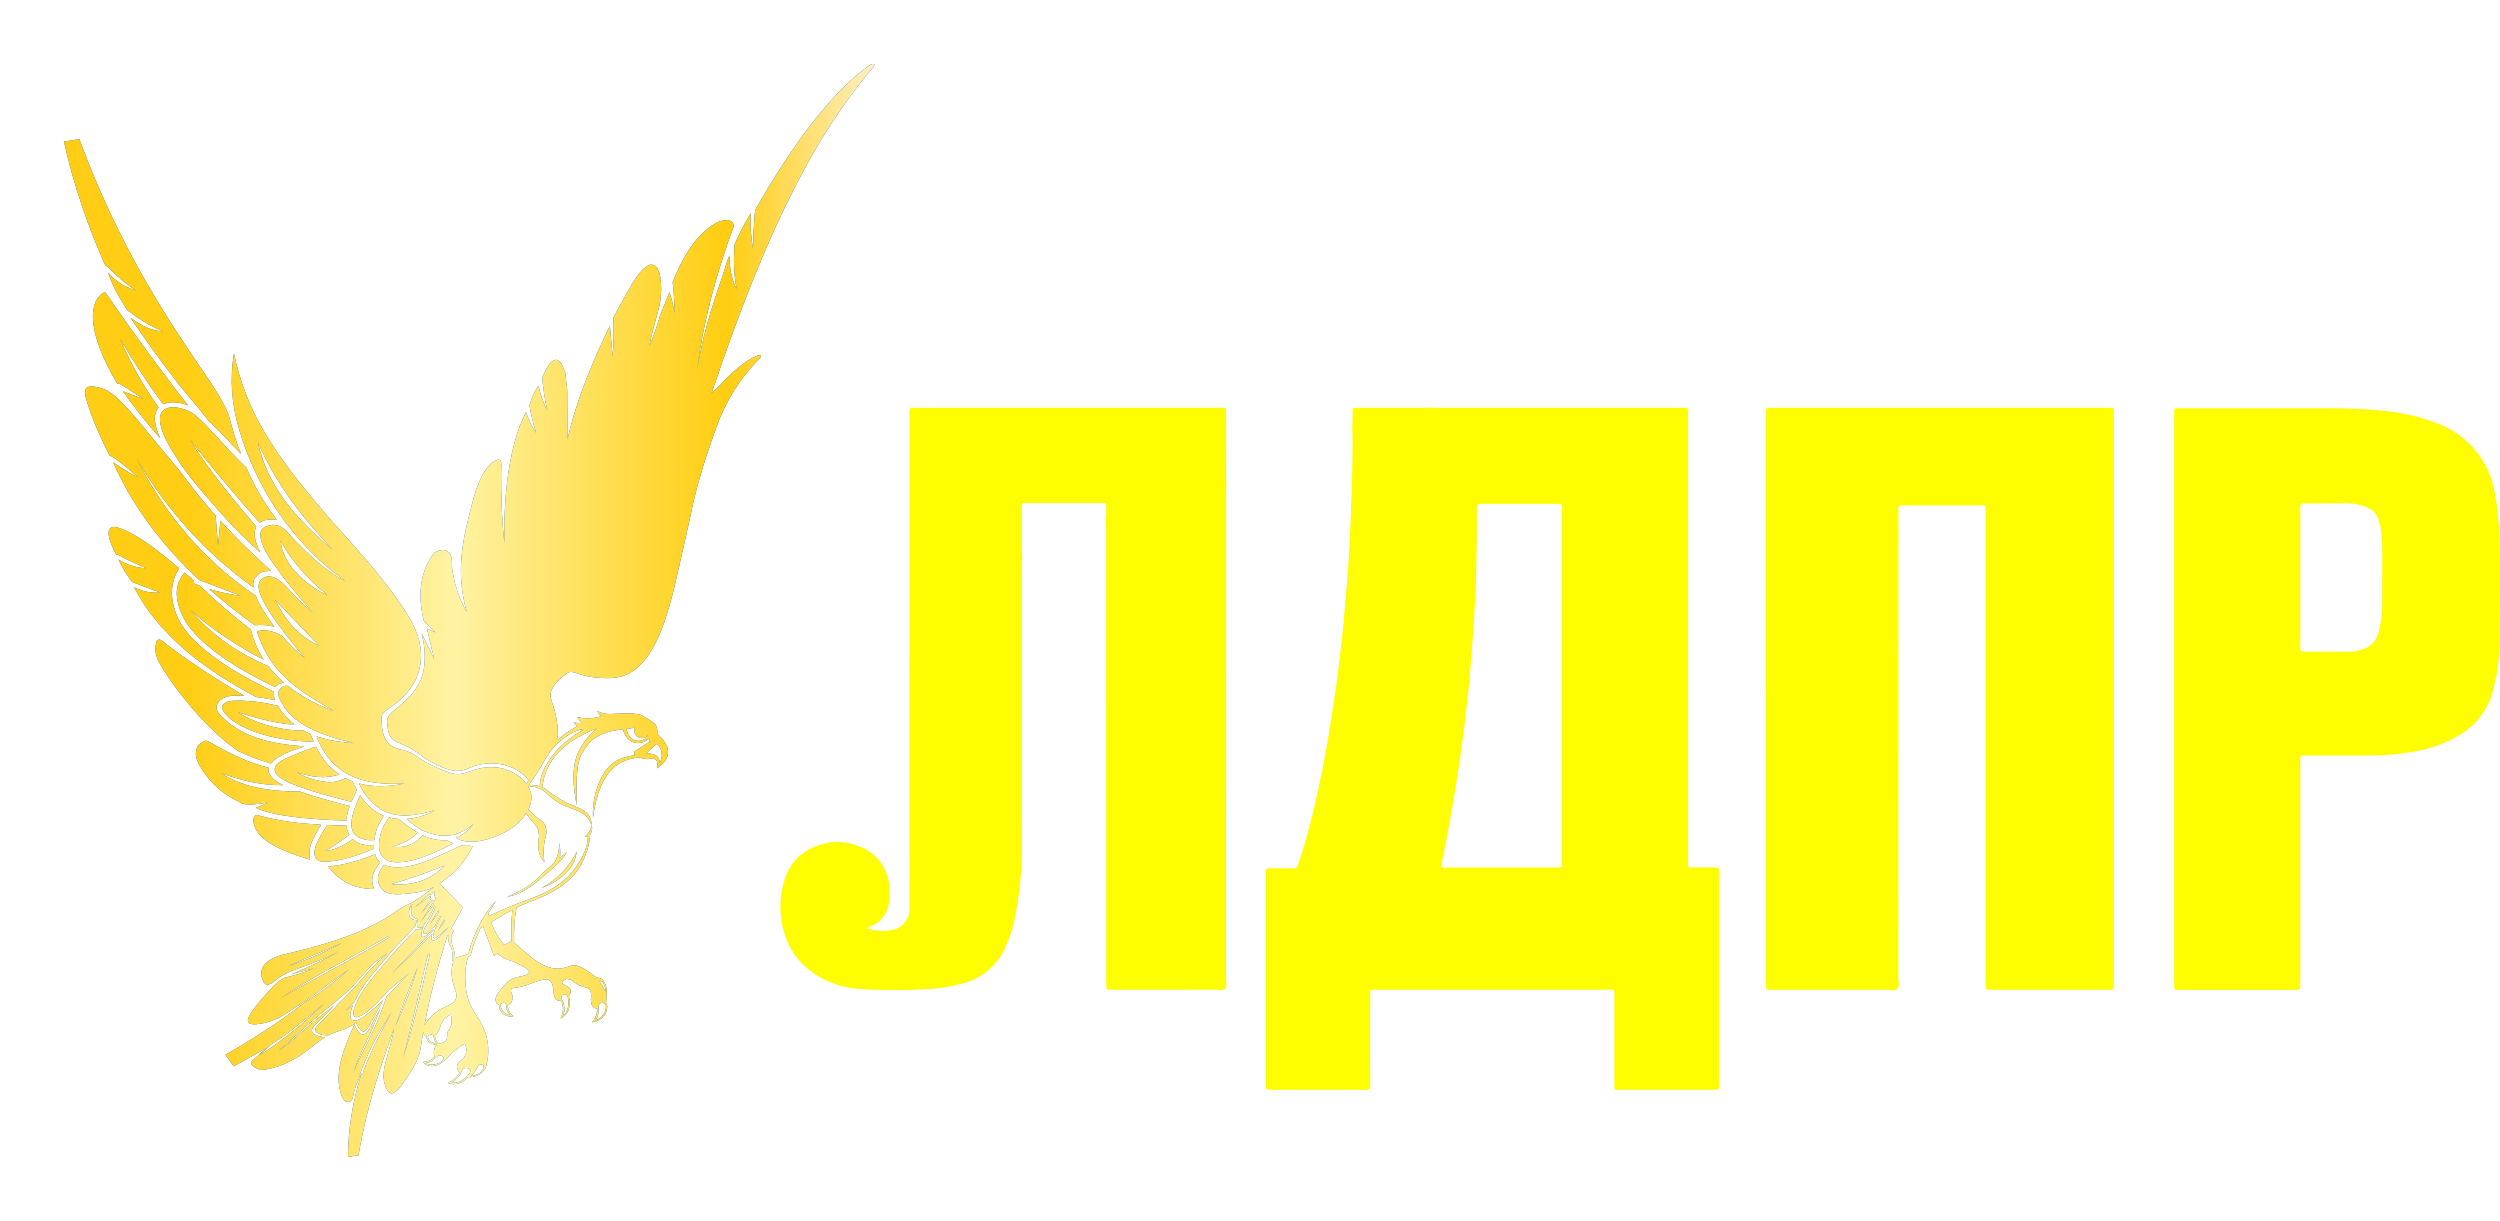 <?xml version="1.0" encoding="UTF-8" standalone="no"?>
<svg
   id="лого_лдпр"
   data-name="лого лдпр"
   width="221.716"
   height="108.262"
   viewBox="0 0 221.716 108.262"
   version="1.1"
   sodipodi:docname="러시아 자유민주당 (민국 38) 로고 반전.svg"
   inkscape:version="1.3 (0e150ed6c4, 2023-07-21)"
   xml:space="preserve"
   xmlns:inkscape="http://www.inkscape.org/namespaces/inkscape"
   xmlns:sodipodi="http://sodipodi.sourceforge.net/DTD/sodipodi-0.dtd"
   xmlns:xlink="http://www.w3.org/1999/xlink"
   xmlns="http://www.w3.org/2000/svg"
   xmlns:svg="http://www.w3.org/2000/svg"><sodipodi:namedview
     id="namedview14"
     pagecolor="#505050"
     bordercolor="#eeeeee"
     borderopacity="1"
     inkscape:pageshadow="0"
     inkscape:pageopacity="0"
     inkscape:pagecheckerboard="0"
     showgrid="false"
     fit-margin-top="0"
     fit-margin-left="0"
     fit-margin-right="0"
     fit-margin-bottom="0"
     inkscape:zoom="1.752661"
     inkscape:cx="31.380855"
     inkscape:cy="73.317089"
     inkscape:window-width="1920"
     inkscape:window-height="1009"
     inkscape:window-x="-8"
     inkscape:window-y="-8"
     inkscape:window-maximized="1"
     inkscape:current-layer="лого_лдпр"
     inkscape:showpageshadow="2"
     inkscape:deskcolor="#d1d1d1"
     showguides="false" /><defs
     id="defs4"><style
       id="style2">&#10;      .cls-1 {&#10;        fill: #fefe01;&#10;      }&#10;&#10;      .cls-1, .cls-2 {&#10;        fill-rule: evenodd;&#10;      }&#10;&#10;      .cls-2 {&#10;        fill: #004dab;&#10;      }&#10;    </style><linearGradient
       inkscape:collect="always"
       id="linearGradient5797"><stop
         style="stop-color:#ffcd15;stop-opacity:1"
         offset="0"
         id="stop5799" /><stop
         id="stop5809"
         offset="0.154"
         style="stop-color:#ffcd13;stop-opacity:1" /><stop
         id="stop5807"
         offset="0.481"
         style="stop-color:#fff3a4;stop-opacity:1" /><stop
         id="stop5805"
         offset="0.819"
         style="stop-color:#ffcd10;stop-opacity:1" /><stop
         style="stop-color:#ffefc1;stop-opacity:1"
         offset="1"
         id="stop5801" /></linearGradient><linearGradient
       inkscape:collect="always"
       xlink:href="#linearGradient5797"
       id="linearGradient26"
       x1="-164.538"
       y1="-5.241"
       x2="-92.645"
       y2="-5.241"
       gradientUnits="userSpaceOnUse"
       gradientTransform="translate(170.208,59.372)" /><filter
       inkscape:collect="always"
       style="color-interpolation-filters:sRGB"
       id="filter27"
       x="-0.079"
       y="-0.059"
       width="1.158"
       height="1.117"><feGaussianBlur
         inkscape:collect="always"
         stdDeviation="2.363"
         id="feGaussianBlur27" /></filter></defs><path
     id="Compound_Shape"
     style="fill:#fefe01;fill-opacity:1;stroke-width:1"
     class="cls-1"
     d="m 126.863,36.142 c -0.221,0.01 -0.44,0.027 -0.66,0.027 h -5.602 c -0.161,0 -0.32,0.001 -0.48,0.012 a 0.156,0.156 0 0 0 -0.15,0.156 c -0.012,0.14 -0.014,0.279 -0.014,0.42 -0.01,0.521 -0.018,1.044 -0.027,1.564 h 0.002 c 0.008,0.1 0.025,0.199 0.021,0.295 0.009,2.399 -0.065,4.797 -0.158,7.193 -0.089,2.276 -0.209,4.552 -0.416,6.82 -0.135,1.486 -0.25,2.971 -0.414,4.453 -0.278,2.502 -0.622,4.996 -1.029,7.482 -0.463,2.823 -1.012,5.628 -1.723,8.4 -0.319,1.249 -0.678,2.486 -1.088,3.709 -0.11,0.327 -0.117,0.332 -0.473,0.332 h -1.754 c -0.141,7e-4 -0.281,-0.002 -0.422,0.006 a 0.182,0.182 0 0 0 -0.197,0.186 c -0.009,0.1 -0.008,0.201 -0.008,0.301 v 18.627 c 0,0.534 -0.006,0.523 0.537,0.523 h 8.164 c 0.12,0 0.241,0.001 0.361,-0.01 a 0.183,0.183 0 0 0 0.18,-0.195 c 0.005,-0.161 0.004,-0.323 0.004,-0.484 -0.003,-2.5 -0.003,-4.999 0,-7.498 6.6e-4,-0.771 -0.092,-0.684 0.666,-0.684 h 20.318 c 0.76,0 0.672,-0.076 0.672,0.682 v 7.621 c 6.6e-4,0.623 -0.059,0.572 0.596,0.572 h 8.043 c 0.675,0 0.637,0.042 0.637,-0.607 v -18.506 c 0,-0.141 -0.004,-0.283 -0.016,-0.424 a 0.184,0.184 0 0 0 -0.195,-0.182 c -0.141,-0.004 -0.283,-0.004 -0.424,-0.004 h -1.875 a 0.192,0.192 0 0 1 -0.227,-0.209 v -0.603 -39.189 c 0,-0.872 0.111,-0.762 -0.777,-0.762 h -21.348 c -0.241,0 -0.484,-0.016 -0.725,-0.025 z m -18.412,0.023 c -0.113,-0.003 -0.271,0.004 -0.488,0.004 h -26.471 -0.424 c -0.402,0.008 -0.402,0.008 -0.41,0.404 v 0.484 21.152 c 0,0.221 -0.016,0.442 -0.025,0.662 h -0.002 c 0.008,0.223 0.025,0.442 0.023,0.662 v 13.664 c 0.005,2.459 0.005,4.918 0,7.377 a 1.843,1.843 0 0 1 -1.525,1.898 4.245,4.245 0 0 1 -2.203,-0.131 c -0.058,-0.017 -0.067,-0.043 -0.033,-0.07 a 2.587,2.587 0 0 0 1.947,-2.346 6.92,6.92 0 0 0 0.039,-1.086 4.08,4.08 0 0 0 -2.66,-3.77 5.065,5.065 0 0 0 -3.834,-0.025 4.531,4.531 0 0 0 -2.85,3.146 7.919,7.919 0 0 0 -0.027,4.355 6.448,6.448 0 0 0 2.605,3.736 7.991,7.991 0 0 0 3.814,1.396 23.429,23.429 0 0 0 2.414,0.105 41.647,41.647 0 0 0 4.59,-0.115 13.478,13.478 0 0 0 2.607,-0.492 5.698,5.698 0 0 0 3.648,-3.207 11.593,11.593 0 0 0 0.781,-2.408 30.715,30.715 0 0 0 0.654,-6.361 c 0.003,-8.304 0.005,-16.608 0.008,-24.912 a 2.334,2.334 0 0 1 0.039,-0.721 4.096,4.096 0 0 1 -0.041,-0.416 v -4.053 c 0,-0.101 0.005,-0.2 0.012,-0.301 a 0.185,0.185 0 0 1 0.195,-0.184 c 0.06,-0.004 0.121,-0.004 0.182,-0.004 h 6.709 0.182 a 0.171,0.171 0 0 1 0.189,0.182 8.824,8.824 0 0 1 -0.021,1.385 c 0.01,0.262 0.029,0.523 0.029,0.785 0.003,13.341 0.004,26.684 0.004,40.025 0,0.202 0.003,0.403 0.012,0.604 a 0.181,0.181 0 0 0 0.195,0.18 c 0.182,0.005 0.364,0.006 0.545,0.006 3.003,0.004 6.005,0.002 9.008,-0.006 a 1.018,1.018 0 0 0 0.807,-0.086 1.202,1.202 0 0 0 0.057,-0.764 c 0.003,-14.429 0.004,-28.857 0.004,-43.287 0,-0.238 0.018,-0.48 0.027,-0.721 -0.01,-0.201 -0.029,-0.401 -0.029,-0.602 0,-1.793 0.005,-3.586 0,-5.379 -9.8e-4,-0.663 0.056,-0.762 -0.283,-0.77 z m 78.752,0 c -0.105,-0.003 -0.248,0.004 -0.447,0.004 H 157.365 c -0.84,0 -0.746,-0.096 -0.746,0.734 v 25.035 h 0.002 v 25.158 c 6.5e-4,0.76 -0.078,0.686 0.672,0.686 3.407,0.003 6.814,0.003 10.221,0 a 1.148,1.148 0 0 0 0.758,-0.062 1.035,1.035 0 0 0 0.086,-0.807 c 0.003,-13.748 0.006,-27.496 0.006,-41.244 0,-0.202 -0.008,-0.41 0,-0.604 0.008,-0.193 0.056,-0.236 0.262,-0.246 0.1,-0.004 0.2,-0.004 0.301,-0.004 h 6.654 c 0.121,0 0.24,0.004 0.361,0.012 a 0.149,0.149 0 0 1 0.152,0.148 c 0.01,0.202 0.01,0.404 0.01,0.605 v 41.305 c 0,0.202 -0.006,0.402 0,0.604 0.008,0.253 0.036,0.282 0.277,0.291 0.141,0.003 0.282,0 0.424,0 3.325,0.003 6.652,0.003 9.979,0 0.776,0 0.691,0.102 0.691,-0.719 v -50.197 c 0,-0.598 0.043,-0.69 -0.271,-0.699 z m 6.33,0.043 c -0.805,6.5e-4 -0.706,-0.061 -0.713,0.715 v 25.096 0.006 25.457 c 0.013,0.271 0.04,0.294 0.334,0.303 h 0.301 9.922 c 0.137,0 0.281,0.003 0.418,-0.004 a 0.188,0.188 0 0 0 0.197,-0.191 c 0.007,-0.161 0.006,-0.321 0.006,-0.482 v -19.297 c 0,-0.161 -0.007,-0.323 0,-0.484 0.013,-0.29 0.04,-0.318 0.309,-0.326 h 0.418 c 1.798,-0.003 3.594,-0.003 5.387,0 a 21.455,21.455 0 0 0 4.148,-0.377 11.387,11.387 0 0 0 3.881,-1.447 6.513,6.513 0 0 0 2.965,-3.965 17.396,17.396 0 0 0 0.57,-4.182 c 0.046,-2.256 0.039,-4.514 0.039,-6.771 0.007,-1.391 -0.02,-2.781 -0.145,-4.168 a 18.735,18.735 0 0 0 -0.373,-2.631 7.908,7.908 0 0 0 -4.803,-5.816 c -0.052,-0.022 -0.113,-0.043 -0.172,-0.066 a 17.686,17.686 0 0 0 -5.221,-1.178 c -1.486,-0.148 -2.979,-0.189 -4.471,-0.189 z m 14.437,8.426 a 5.144,5.144 0 0 1 1.545,0.217 3.933,3.933 0 0 1 0.615,0.256 1.607,1.607 0 0 1 0.779,0.887 4.504,4.504 0 0 1 0.248,1.055 17.305,17.305 0 0 1 0.117,1.748 c -0.007,1.49 6.8e-4,2.981 -0.006,4.471 a 11.728,11.728 0 0 1 -0.209,2.342 c -0.039,0.175 -0.085,0.352 -0.131,0.525 a 2.105,2.105 0 0 1 -1.584,1.51 3.992,3.992 0 0 1 -1.074,0.158 c -1.289,-0.004 -2.578,-0.008 -3.867,-0.012 a 2.213,2.213 0 0 1 -0.242,-0.012 0.162,0.162 0 0 1 -0.15,-0.154 c -0.007,-0.18 -0.014,-0.362 -0.014,-0.543 v -5.859 -0.002 -6.041 c 0,-0.527 0.008,-0.531 0.531,-0.531 1.145,-0.005 2.29,-0.01 3.441,-0.014 z m -76.447,0.051 h 6.469 c 0.121,0 0.243,0.005 0.363,0.012 a 0.147,0.147 0 0 1 0.146,0.156 c 0.011,0.141 0.01,0.281 0.01,0.422 v 31.074 0.061 c 0,0.557 0.034,0.523 -0.523,0.523 -3.224,0.003 -6.448,0.003 -9.672,0 a 0.736,0.736 0 0 1 -0.469,-0.061 0.851,0.851 0 0 1 0.035,-0.416 c 0.541,-2.664 1.017,-5.339 1.426,-8.027 0.362,-2.372 0.663,-4.749 0.908,-7.133 0.166,-1.622 0.288,-3.25 0.408,-4.877 0.276,-3.72 0.373,-7.445 0.346,-11.176 -7e-4,-0.12 0.006,-0.24 0.006,-0.361 a 0.177,0.177 0 0 1 0.186,-0.191 c 0.12,-0.007 0.241,-0.006 0.361,-0.006 z" /><path
     id="path30-9"
     style="display:inline;mix-blend-mode:normal;fill:#004dab;fill-opacity:1;fill-rule:evenodd;stroke-width:0.426;filter:url(#filter27)"
     class="fil10"
     d="m 77.401,5.674 c -0.211,0.035 -0.542,0.285 -0.635,0.355 -3.312,2.541 -6.572,6.935 -9.795,12.611 -0.122,1.091 -0.165,2.31 -0.191,3.4 -0.163,-1.028 -0.299,-2.132 -0.174,-3.16 -0.501,0.757 -0.981,1.728 -1.467,2.793 -0.064,1.319 -0.093,2.637 0.197,3.955 -0.494,-0.894 -0.618,-1.91 -0.643,-2.961 l -0.145,0.328 c -1.041,3.409 -1.969,5.354 -2.738,9.822 0.57,-4.26 1.638,-8.317 3.217,-12.629 0.224,-0.612 -0.594,-0.966 -1.621,-0.346 -1.534,0.927 -2.654,2.495 -3.75,5.158 0.106,0.948 0.152,1.888 0.188,2.766 -0.134,-0.672 -0.28,-1.283 -0.473,-1.857 -0.275,0.705 -0.553,1.379 -0.83,2.084 -0.246,0.851 -0.575,1.769 -0.951,2.723 0.351,-1.971 0.941,-3.288 1.021,-4.49 0.185,-2.744 -0.726,-3.67 -2.117,-1.713 -0.56,0.788 -1.181,1.997 -2.102,3.658 0.049,1.059 0.04,2.369 -0.062,3.428 -0.068,-0.828 -0.174,-1.887 -0.242,-2.715 -1.416,2.949 -2.99,6.562 -3.764,10.105 l -0.018,-4.414 -0.189,-1.586 -0.305,-0.719 c -0.184,-0.233 -0.32,-0.35 -0.465,-0.359 -0.601,-0.04 -1.058,1.169 -1.264,1.559 0.079,0.918 0.231,2.029 0.465,2.947 -0.345,-0.664 -0.646,-1.446 -0.785,-2.213 -0.346,0.459 -0.613,1.047 -0.805,1.764 0.143,0.834 0.338,1.641 0.584,2.424 -0.376,-0.561 -0.676,-1.173 -0.896,-1.838 -1.437,2.778 -2.004,7.126 -1.914,11.58 -0.237,-2.069 -0.299,-4.205 -0.291,-6.273 0.003,-0.623 0.214,-1.496 -0.703,-0.893 -0.758,0.499 -1.418,1.903 -1.822,3.535 -0.787,2.999 -1.604,5.985 -0.518,9.787 -0.678,-1.237 -1.175,-2.57 -1.322,-4.115 0.038,-0.598 -0.037,-1.119 -0.516,-1.355 -0.347,-0.087 -0.694,-0.019 -1.041,0.203 -1.189,1.53 -1.543,3.541 -0.939,6.039 l 1.045,1.037 -0.771,-0.352 c 0.22,0.902 0.44,1.805 0.66,2.707 l -1.119,-2.287 c 0.299,1.229 0.347,2.3 0.182,3.229 -0.295,1.656 -1.448,2.657 -2.717,3.697 -0.686,0.562 -0.536,0.856 -0.471,1.461 0.11,1.012 0.603,1.169 1.35,1.482 0.543,0.228 1.095,0.536 1.686,1.025 0.239,0.198 0.517,0.347 0.814,0.5 0.352,0.181 0.718,0.381 1.084,0.527 0.218,0.087 0.442,0.131 0.654,0.197 0.509,0.16 1.02,0.101 1.594,-0.154 2.027,-0.903 4.107,-0.288 5.143,0.869 0.062,0.069 0.116,0.14 0.17,0.215 -0.065,0.089 -0.131,0.184 -0.195,0.27 -0.561,-0.743 -1.554,-1.25 -2.393,-1.389 -0.766,-0.127 -1.638,-0.053 -2.572,0.297 -0.625,0.234 -1.176,0.358 -1.768,0.154 -0.212,-0.073 -0.43,-0.135 -0.645,-0.219 -0.381,-0.148 -0.766,-0.341 -1.135,-0.52 -0.273,-0.132 -0.547,-0.285 -0.818,-0.465 -0.538,-0.358 -1.014,-0.685 -1.547,-0.803 -0.997,-0.221 -1.647,-0.5 -1.895,-1.789 -0.066,-0.344 -0.049,-0.697 -0.082,-1.045 -0.042,-0.445 0.399,-0.688 0.852,-1.004 1.38,-0.963 2.213,-2.099 2.518,-3.385 0.579,-2.445 -0.754,-4.462 -2.102,-6.35 -1.565,-2.192 -3.574,-4.436 -5.738,-6.83 -5.125,-5.888 -7.508,-9.594 -8.617,-14.785 -0.383,2.274 -0.2,4.523 0.465,6.752 1.361,4.564 4.253,9.766 9.463,13.459 -1.549,-0.753 -3.041,-2.109 -4.52,-3.635 -0.587,-0.606 -1.296,-1.887 -2.701,-1.17 -0.886,0.452 0.091,2.205 0.49,2.789 1.228,1.795 2.51,3.313 3.799,4.805 -0.897,-0.773 -1.629,-1.514 -2.314,-2.283 -0.888,-0.996 -1.877,-1.283 -2.381,-0.506 -0.622,0.961 1.427,3.71 3.994,6.834 -0.726,-0.613 -1.419,-1.303 -2.035,-2.01 -0.741,-0.41 -1.481,-0.619 -2.223,-0.389 1.26,3.973 4.077,5.436 6.805,7.045 -1.259,-0.454 -2.741,-1.164 -4.061,-2.219 -0.248,-0.05 -0.469,0.032 -0.664,0.248 -0.404,0.449 -0.06,0.886 0.178,1.338 0.945,1.794 3.401,2.83 6.371,3.496 -1.184,-0.077 -2.315,-0.249 -3.34,-0.607 0.777,2.049 2.013,3.126 3.496,3.686 1.304,0.492 2.798,0.594 4.346,0.502 -1.458,0.292 -2.834,0.338 -4.082,-0.01 1.628,3.305 4.069,3.172 6.76,2.367 -0.702,0.413 -1.593,0.73 -2.549,0.789 0.422,0.372 0.882,0.706 1.379,1.002 2.165,0.942 3.467,0.356 4.59,-0.549 -0.461,0.561 -0.977,0.98 -1.568,1.215 1.16,0.775 3.168,0.111 4.258,-0.455 0.742,-0.385 1.487,-0.963 1.955,-1.693 0.265,0.333 0.506,0.683 0.799,0.994 0.311,0.33 0.391,0.769 0.311,1.354 -0.107,0.778 0.024,1.484 0.521,1.936 -0.158,-0.844 -0.051,-1.712 0.148,-2.396 0.099,-0.772 -0.191,-1.107 -0.535,-1.34 -0.384,-0.26 -0.705,-0.582 -1.047,-0.893 0.129,-0.269 0.225,-0.554 0.264,-0.857 0.058,-0.456 -0.067,-0.869 -0.287,-1.238 0.544,0.059 1.074,0.133 1.486,0.518 0.337,0.314 0.691,0.619 1.07,0.863 0.282,0.181 0.53,0.345 0.787,0.416 0.333,0.092 0.66,0.242 0.98,0.373 0.695,0.285 1.148,0.69 1.307,1.34 0.03,-0.665 -0.266,-1.22 -1.217,-1.607 -0.575,-0.234 -1.093,-0.448 -1.576,-0.744 -0.378,-0.232 -0.771,-0.492 -1.174,-0.805 -0.133,-0.104 -0.267,-0.184 -0.402,-0.248 0.093,-0.732 0.298,-1.451 0.682,-2.092 1.001,-1.673 2.564,-2.458 4.139,-3.129 -0.688,0.605 -1.235,1.301 -1.617,2.1 -0.615,1.283 -0.501,3.043 -0.141,4.729 0.007,-0.913 -0.196,-3.543 0.459,-4.617 0.681,-1.116 1.342,-1.897 3.627,-2.125 0.171,0.647 0.61,1.154 1.199,1.209 0.331,0.031 0.709,-0.036 1.115,-0.387 0.023,0.075 0.046,0.155 0.072,0.242 l -1.355,0.895 -0.016,0.346 c -1.481,0.165 -2.319,0.848 -2.832,1.799 -0.526,0.975 -0.914,2.188 -0.836,3.756 0.105,-0.795 0.271,-1.623 0.539,-2.379 0.634,-1.787 1.737,-2.848 3.545,-2.977 l 0.156,0.035 c 0.76,0.265 0.977,-0.098 1.223,0.06 0.245,0.158 0.327,0.45 0.234,0.861 1.362,-0.953 1.208,-1.999 0,-3.066 0.021,-0.3 0.026,-0.649 -0.236,-0.902 -0.29,-0.279 -0.668,-0.447 -1.006,-0.664 -0.419,-0.269 -1.235,-0.285 -2.934,-0.193 -0.404,0.022 -0.791,-0.079 -1.137,-0.279 0.071,0.179 0.181,0.339 0.324,0.48 -0.669,0.207 -1.319,0.248 -2.123,0.078 0.125,0.2 0.287,0.373 0.473,0.512 -0.257,0.02 -0.514,0.011 -0.771,-0.041 0.061,0.134 0.185,0.244 0.348,0.33 -0.627,0.322 -1.218,0.711 -1.752,1.207 0.004,-0.004 0.008,-0.008 0.012,-0.012 0.007,-1.053 -0.092,-2.097 -0.453,-3.088 -0.179,-0.491 -0.295,-0.933 -0.113,-1.32 0.354,-0.752 0.901,-1.128 1.357,-1.471 0.269,-0.202 0.567,-0.12 0.904,0 1.007,0.359 2.032,0.457 3.055,0.416 3.121,-0.124 4.583,-3.846 5.656,-8.41 0.472,-2.007 0.907,-4.022 1.359,-6.033 0.533,-2.708 1.377,-5.294 2.299,-7.846 0.818,-2.263 2.055,-4.274 3.811,-6.033 0.255,-0.255 0.135,-0.426 -0.303,-0.227 -1.622,0.737 -2.694,2.128 -3.947,3.299 5.308,-15.905 9.75,-23.349 13.863,-28.359 0.102,-0.125 0.645,-0.702 0.588,-0.797 -0.031,-0.051 -0.088,-0.064 -0.158,-0.053 z m -70.305,6.658 -1.426,0.219 c 0.813,3.664 2.038,7.329 3.672,10.992 0.062,0.002 0.134,0.037 0.207,0.113 0.801,0.836 1.614,1.548 2.521,2.115 -0.83,-0.275 -1.66,-0.639 -2.49,-1.611 0.393,1.191 1.021,2.291 1.738,3.4 0.043,0.013 0.093,0.035 0.152,0.072 1.008,0.783 1.996,1.362 2.963,1.736 -0.869,0.013 -1.835,-0.435 -2.867,-1.199 1.259,1.865 2.567,3.667 3.908,5.428 0.948,1.245 2.119,2.503 2.992,3.689 0.87,0.821 1.882,1.896 2.93,2.99 -0.512,-1.148 -0.801,-2.339 -1.113,-3.471 -0.491,-1.245 -1.344,-2.52 -2.1,-3.617 -0.869,-1.261 -1.715,-2.538 -2.553,-3.82 -3.585,-5.484 -6.429,-11.153 -8.572,-16.982 0.013,-0.018 0.026,-0.037 0.037,-0.055 z m 2.168,13.607 c -0.051,0.004 -0.106,0.029 -0.154,0.062 -1.353,0.951 -1.287,3.679 1.297,8.039 0.069,-0.034 0.172,-0.025 0.289,0.047 0.685,0.42 1.354,0.867 2.031,1.301 -0.61,-0.23 -1.219,-0.461 -1.828,-0.691 0.965,1.352 2.04,2.747 3.299,4.16 -0.47,-1.026 -0.714,-2.092 -0.123,-2.717 -1.42,-1.985 -2.544,-4.013 -3.422,-6.076 1.155,1.969 2.428,3.9 3.818,5.791 0.624,-0.299 1.504,-0.189 2.207,0.1 -2.554,-3.255 -4.965,-6.586 -7.283,-9.953 -0.033,-0.049 -0.08,-0.066 -0.131,-0.062 z m -1.193,8.33 c -0.386,0.01 -0.66,0.208 -0.459,0.971 0.487,1.851 1.313,3.537 2.104,5.17 0.041,-0.002 0.088,0.011 0.139,0.041 0.875,0.527 1.63,1.226 2.393,1.887 -0.737,-0.384 -1.475,-0.803 -2.213,-1.348 1.802,4.099 4.498,7.515 7.635,10.445 l 3.695,1.412 c -0.94,-0.132 -1.88,-0.321 -2.82,-0.615 1.295,1.145 2.656,2.215 4.051,3.221 0.579,-0.064 1.182,-1.6e-4 1.746,0.129 -0.763,-0.98 -1.352,-1.948 -1.656,-2.742 -4.87,-3.294 -8.169,-7.479 -10.582,-12.168 2.788,4.734 6.286,8.489 10.375,11.432 -0.057,-0.37 -0.013,-0.669 0.152,-0.867 0.585,-0.704 0.915,-0.557 1.42,-0.594 -1.593,-1.44 -3.108,-2.924 -4.502,-4.451 l -0.217,2.193 -0.213,-2.668 c -0.91,-1.022 -1.764,-2.064 -2.551,-3.125 -1.084,-1.462 -2.293,-2.797 -3.438,-4.213 -1.688,-2.088 -3.072,-3.759 -4.322,-4.008 -0.233,-0.046 -0.505,-0.108 -0.736,-0.102 z m 7.203,1.854 c -0.313,0.01 -0.596,0.089 -0.791,0.273 -1.002,0.944 0.776,3.6 1.4,4.535 1.067,1.6 2.182,2.838 3.488,4.326 1.111,1.267 2.338,2.521 3.721,3.754 -0.498,-0.97 -0.643,-1.787 -0.365,-2.311 -2.194,-2.575 -4.283,-5.117 -5.924,-7.764 1.992,2.557 4.091,5.003 6.221,7.422 0.321,-0.234 0.826,-0.332 1.531,-0.254 -1.203,-1.597 -2.072,-3.131 -2.699,-4.621 -1.961,-1.855 -3.425,-3.787 -4.637,-4.734 -0.416,-0.326 -1.257,-0.648 -1.945,-0.627 z m 7.6,3.088 c 1.515,3.577 3.91,6.678 6.625,9.535 -3.221,-2.672 -5.804,-5.663 -6.625,-9.535 z m -12.758,7.52 c -0.73,-0.008 -0.61,1.014 0.213,2.48 0.039,-0.027 0.091,-0.032 0.133,-0.008 0.722,0.407 1.696,0.843 2.498,1.191 -0.747,-0.03 -1.7,-0.272 -2.447,-0.781 0.307,0.737 0.746,1.373 1.197,1.994 0.837,0.328 1.673,0.637 2.51,0.941 -0.731,0.049 -1.491,-0.035 -2.332,-0.48 2.167,4.267 6.349,7.384 10.824,9.75 0.556,0.07 1.112,0.163 1.668,0.264 -0.101,-0.283 -0.1,-0.533 -0.072,-0.725 -2.698,-1.283 -7.533,-3.836 -8.691,-6.92 -0.604,-1.609 -0.44,-2.929 0.275,-4.047 -1.908,-1.587 -3.746,-3.055 -5.41,-3.592 -0.139,-0.045 -0.261,-0.067 -0.365,-0.068 z m 14.773,1.223 c 0.904,1.739 2.476,3.481 4.16,4.84 -1.943,-0.889 -4.009,-2.779 -4.16,-4.84 z m -8.518,2.832 c -0.963,1.113 -0.815,2.391 -0.225,3.734 1.214,2.762 5.811,5.27 8.287,6.434 0.175,-0.299 0.503,-0.388 0.756,-0.406 -0.5,-0.433 -0.971,-0.92 -1.389,-1.465 -3.034,-1.305 -5.217,-3 -6.896,-4.943 1.997,1.756 4.181,3.181 6.496,4.379 -0.507,-0.779 -0.907,-1.665 -1.146,-2.67 -1.663,-1.292 -3.178,-2.596 -4.533,-3.9 -0.171,-0.065 -0.343,-0.134 -0.514,-0.207 v -0.262 c -0.28,-0.23 -0.558,-0.463 -0.836,-0.693 z m 8.031,2.398 c 1.299,1.395 2.597,2.761 3.896,4.076 -1.886,-0.865 -3.05,-2.332 -3.896,-4.076 z m -10.289,3.535 c -0.086,-2e-5 -0.159,0.042 -0.219,0.123 -0.216,0.674 -0.121,1.347 0.285,2.021 1.6,2.713 4.427,6.051 6.99,7.771 0.942,0.44 1.901,0.802 2.865,1.082 0.168,-0.217 0.431,-0.434 0.791,-0.645 0.678,-0.397 1.423,-0.611 2.156,-0.885 -3.12,-0.198 -5.834,-0.918 -7.549,-2.896 -0.382,-0.44 -0.258,-0.872 0.107,-1.191 0.341,-0.297 0.849,-0.417 1.389,-0.412 0.252,0.002 0.504,0.013 0.756,0.029 -2.603,-1.542 -5.123,-3.152 -7.402,-4.953 -0.061,-0.029 -0.118,-0.045 -0.17,-0.045 z m 6.877,5.42 c -0.078,8.5e-4 -0.156,0.002 -0.234,0.004 -0.419,0.013 -0.717,0.108 -0.91,0.283 -0.205,0.186 -0.178,0.366 -0.086,0.541 0.798,1.517 4.337,2.81 8.059,2.799 -0.094,-0.209 -0.187,-0.433 -0.281,-0.672 -0.21,-0.091 -0.414,-0.192 -0.613,-0.303 -2.258,-0.011 -4.394,-0.694 -5.82,-1.629 1.579,0.546 3.928,1.114 4.996,1.082 -0.554,-0.435 -1.046,-0.979 -1.459,-1.656 -1.265,-0.304 -2.477,-0.462 -3.65,-0.449 z m 35.311,2.404 c -0.033,0.079 -0.051,0.165 -0.051,0.256 0,0.369 0.299,0.668 0.668,0.668 0.22,0 0.415,-0.105 0.537,-0.27 l 0.029,0.088 c -0.521,0.637 -1.675,0.636 -1.92,-0.631 0.231,-0.03 0.477,-0.082 0.736,-0.111 z m -4.525,0.143 c -1.254,0.732 -2.335,1.564 -3.158,2.877 -0.399,0.635 -0.727,1.317 -0.75,2.168 -0.325,-0.108 -0.652,-0.126 -0.977,-0.102 0.429,-0.572 0.89,-1.254 1.307,-2.039 0.844,-1.5 1.883,-2.34 2.938,-2.771 0.224,-0.092 0.432,-0.119 0.641,-0.133 z m -33.496,1.008 c -0.106,-0.004 -0.208,0.031 -0.314,0.119 -0.15,0.125 -0.355,0.213 -0.441,0.389 -0.25,0.507 -0.168,1.044 0.078,1.504 0.731,1.368 1.832,2.572 3.682,3.449 0.413,0.33 1.425,0.182 2.463,0.025 -0.343,0.164 -0.694,0.338 -1.066,0.457 1.497,0.724 4.44,1.014 8.021,1.145 0.027,-0.325 0.132,-0.771 0.311,-1.299 -1.478,-0.378 -2.971,-0.777 -4.438,-1.285 -3.562,0 -5.532,-0.702 -6.977,-1.637 1.698,0.623 3.478,1.098 5.529,1.074 -0.997,-0.478 -1.428,-1.008 -1.287,-1.541 -1.744,-0.434 -3.503,-1.251 -5.227,-2.281 -0.119,-0.071 -0.228,-0.115 -0.334,-0.119 z m 39.971,0.268 c 0.446,0.334 0.59,1.149 0.254,1.678 -0.011,-0.602 -0.489,-0.877 -1.219,-0.801 z m -30.275,0.273 c -1.005,0.355 -1.995,0.724 -2.91,1.168 -1.131,0.64 -0.917,1.389 0.766,2.084 1.71,0.706 3.569,1.181 5.324,1.617 0.137,-0.31 0.323,-0.632 0.486,-1.063 v -0.002 c -0.138,-0.245 -0.267,-0.496 -0.389,-0.752 -0.203,-0.08 -0.404,-0.173 -0.6,-0.277 -0.96,0.43 -1.345,0.405 -2.121,0.275 -1.027,-0.171 -1.636,-0.469 -2.227,-0.805 1.232,0.418 2.483,0.644 3.801,0.199 -0.826,-0.554 -1.456,-1.228 -2.064,-2.443 z m 3.955,4.285 c -0.601,1.419 -1.279,3.028 -0.205,3.684 0.475,0.29 0.979,0.337 1.473,0.305 0.035,-0.27 0.091,-0.537 0.15,-0.781 0.12,-0.493 0.444,-0.929 0.678,-1.385 -0.916,-0.355 -1.575,-1.025 -2.096,-1.822 z m -9.143,1.768 c -0.143,-6e-5 -0.246,0.098 -0.311,0.293 -0.108,1.687 2.075,2.776 5.029,3.664 -0.101,-0.307 -0.094,-0.748 0.053,-1.357 0.245,-0.583 0.565,-1.166 0.924,-1.748 -1.76,-0.092 -3.58,-0.283 -5.539,-0.818 -0.056,-0.022 -0.109,-0.033 -0.156,-0.033 z m 11.713,0.207 c -0.307,0.399 -0.589,0.897 -0.754,1.52 -0.399,1.507 0.067,2.551 1.689,2.455 1.608,-0.095 3.191,-0.883 4.785,-1.678 -0.215,-0.08 -0.425,-0.176 -0.631,-0.285 -0.629,0.054 -1.332,-0.077 -2.125,-0.434 -0.654,0.798 -1.521,1.167 -2.648,1.02 1.108,-0.352 1.854,-0.772 2.205,-1.266 -0.576,-0.353 -1.134,-0.76 -1.684,-1.195 -0.277,-0.021 -0.557,-0.065 -0.838,-0.137 z m -5.482,0.67 c -0.391,0.592 -0.752,1.2 -1.02,1.854 -0.264,0.811 -0.117,1.497 0.934,1.4 1.412,-0.075 2.825,-0.555 4.236,-1.156 -0.008,-0.108 -0.009,-0.219 -0.006,-0.33 -0.871,0.096 -1.432,-0.11 -1.85,-0.482 -0.013,-0.012 -0.026,-0.025 -0.039,-0.037 -0.811,0.61 -1.621,0.968 -2.432,1.07 0.719,-0.42 1.423,-0.931 2.141,-1.441 -0.12,-0.214 -0.203,-0.474 -0.26,-0.818 -0.565,-0.017 -1.132,-0.034 -1.705,-0.059 z m 23.484,0.082 c -0.176,0.399 -0.368,0.735 -0.668,0.994 0.115,-0.013 0.215,-0.041 0.299,-0.084 0.016,1.099 -0.663,2.282 -1.338,3.113 -0.891,1.097 -2.164,1.862 -3.695,2.414 -1.246,0.449 -2.489,0.954 -3.732,1.543 -0.019,-0.071 -0.037,-0.143 -0.055,-0.215 0.216,-0.377 0.44,-0.747 0.668,-1.105 -0.873,0.823 -1.939,2.696 -2.447,4.689 -0.401,0.135 -0.79,0.243 -1.191,0.379 0.007,-0.388 -0.041,-0.754 -0.215,-1.07 -0.127,-0.464 -0.201,-0.904 0.107,-1.328 -0.071,-0.06 -0.141,-0.146 -0.203,-0.242 0.335,-0.617 0.679,-1.197 1.002,-1.865 -0.681,-0.711 -1.362,-1.42 -2.043,-2.131 1.419,-0.924 2.368,-2.038 2.93,-3.305 -0.368,-0.057 -0.629,0.018 -1.016,-0.053 -1.84,0.833 -3.663,1.863 -5.438,1.934 -0.609,0.024 -1.066,-0.06 -1.406,-0.221 -0.465,0.585 -0.806,1.226 -0.268,2.037 0.292,0.516 0.991,0.629 1.859,0.564 0.935,-0.069 2.023,-0.192 2.857,-0.648 -0.783,0.639 -1.593,1.243 -2.49,1.648 -0.553,0.25 -1.063,0.678 -1.615,1.02 -2.614,1.615 -5.912,2.569 -9.352,3.361 -1.946,0.519 -2.127,1.569 -1.664,2.422 0.208,0.383 0.608,0.222 0.969,-0.092 0.672,-0.585 1.398,-0.862 2.119,-1.119 1.167,-0.417 2.361,-0.913 3.541,-1.453 -1.337,0.689 -2.693,1.4 -4.207,1.967 -0.018,0.007 -0.033,0.017 -0.051,0.023 0.611,-0.194 1.475,-0.381 2.07,-0.533 -0.727,0.326 -1.824,0.636 -2.693,0.857 -0.448,0.284 -0.861,0.658 -1.275,1.125 -1.52,1.713 -2.691,3.064 -1.16,2.969 1.261,-0.096 2.342,-0.652 3.441,-1.475 0.343,-0.212 0.686,-0.425 1.029,-0.637 l 1.695,-1.24 c 0.706,-0.514 1.413,-1.028 2.119,-1.543 -1.169,1.059 -2.635,2.118 -4.268,3.178 -0.595,0.454 -1.209,0.918 -1.967,1.453 -1.466,0.988 -3.043,1.976 -4.752,2.965 l 0.727,1.029 c 0.979,-0.545 1.957,-1.09 2.936,-1.635 -0.424,0.353 -0.748,0.672 -1.172,1.025 -0.434,0.313 -0.221,0.627 0.637,0.939 1.493,-0.131 2.886,-0.753 4.379,-1.934 0.736,-0.636 1.522,-1.17 2.42,-1.482 0.667,-0.181 1.12,-0.435 1.543,-0.697 l 0.074,-0.166 c 0.126,0.317 0.275,0.581 0.486,0.77 0.202,0.18 0.402,0.095 0.613,-0.268 0.444,-0.76 0.899,-1.611 1.352,-2.449 -0.414,0.408 -0.831,0.79 -1.326,1.18 -0.314,0.247 -1.045,0.858 -1.447,0.57 -0.301,-0.215 -0.1,-0.844 0.09,-1.295 l -0.678,0.547 0.814,-0.852 0.037,-0.08 c 0.513,-1.1 1.302,-2.078 2.166,-3.078 0.578,-0.669 1.13,-1.374 1.74,-2.014 0.483,-0.506 0.992,-0.995 1.459,-1.547 0.016,-0.151 0.067,-0.334 0.133,-0.516 -0.929,0.09 -0.825,-1.008 -0.416,-1.42 -0.247,0.632 -0.07,1.302 0.488,1.33 -0.196,0.728 -0.03,0.95 0.498,0.67 0.028,-0.077 0.06,-0.158 0.096,-0.246 0.407,-0.474 0.654,-1.002 0.865,-1.541 0.035,0.016 0.07,0.033 0.105,0.049 -0.255,0.65 -0.559,1.258 -0.924,1.816 -0.081,0.124 -0.213,0.49 -0.098,0.557 0.06,0.035 0.163,0.021 0.312,-0.049 0.219,-0.235 0.447,-0.446 0.682,-0.648 0.125,-0.294 0.268,-0.576 0.41,-0.854 0.027,0.008 0.053,0.017 0.08,0.025 -0.257,0.558 -0.542,1.11 -0.676,1.721 -0.039,0.18 0.097,0.265 0.254,0.164 0.401,-0.257 0.771,-0.631 1.156,-0.979 -0.372,0.413 -0.723,0.846 -1.141,1.141 -0.294,0.207 -0.462,0.085 -0.391,-0.26 0.017,-0.08 0.034,-0.159 0.055,-0.236 l -3.67,3.588 3.773,-3.924 c 0.011,-0.033 0.021,-0.066 0.033,-0.098 -0.231,0.155 -0.448,0.36 -0.664,0.572 -0.354,0.242 -0.622,0.204 -0.268,-0.775 -0.354,0.276 -0.549,0.317 -0.639,0.225 -0.473,0.475 -0.933,0.96 -1.373,1.43 -0.6,0.64 -1.159,1.304 -1.732,1.969 -0.839,0.972 -1.625,1.938 -2.162,3.053 -0.136,0.281 -0.468,1.013 -0.197,1.287 0.237,0.24 0.969,-0.313 1.221,-0.51 0.674,-0.527 1.228,-1.243 1.889,-1.875 0.547,-0.524 1.202,-0.956 1.748,-1.49 -0.509,0.57 -1.13,1.199 -1.666,1.748 -0.105,0.107 -0.209,0.211 -0.311,0.314 l -0.059,0.115 c -0.24,0.707 -0.504,1.421 -0.803,2.141 -0.62,1.492 -1.483,2.928 -2.092,4.525 0.486,-1.632 1.322,-3.043 1.939,-4.564 0.164,-0.403 0.323,-0.805 0.48,-1.209 -0.336,0.622 -0.685,1.254 -1.006,1.834 -0.329,0.595 -0.603,0.672 -0.879,0.426 -0.213,-0.19 -0.351,-0.472 -0.461,-0.766 -0.986,2.229 -1.846,4.378 -1.164,6.273 0.113,0.314 0.325,0.746 0.738,0.568 0.312,-0.134 0.308,-0.487 0.367,-0.766 0.117,-0.546 0.389,-1.118 0.631,-1.641 -0.041,0.033 -0.082,0.065 -0.123,0.098 0.373,-1.075 0.864,-2.184 1.418,-3.213 0.474,-0.88 1.005,-1.697 1.441,-2.42 -0.863,1.616 -1.993,3.693 -2.559,5.395 -0.045,0.036 -0.091,0.071 -0.137,0.107 -0.78,2.422 -1.178,4.923 -1.186,7.342 0.343,-0.04 0.589,-0.081 0.932,-0.121 0.767,-4.511 1.951,-7.826 3.146,-11.258 -0.121,0.824 -0.384,1.657 -0.605,2.48 -0.273,1.016 -0.548,1.874 -0.049,2.889 0.3,0.61 0.593,0.424 1.051,0.019 0.903,-1.219 1.848,-2.419 2.016,-3.967 0.053,-0.367 0.113,-0.735 0.176,-1.104 0.029,0.206 0.129,0.346 0.295,0.422 -0.03,0.439 0.605,0.776 0.953,0.703 -0.305,0.188 -0.371,0.783 -0.238,1.08 -0.302,0.301 -0.587,0.421 -1.016,0.436 0.371,0.609 1.375,0.401 1.797,-0.045 0.267,-0.122 0.478,-0.479 0.693,-0.658 0.408,-0.339 0.77,-0.664 1.215,-0.906 0.217,0.501 0.161,0.949 -0.164,1.342 -0.542,0.344 -0.598,0.657 -0.494,0.934 0.044,0.118 0.106,0.211 0.182,0.287 -0.251,0.476 -0.59,0.714 -1.049,0.914 0.652,0.281 1.288,0.055 1.803,-0.508 0.728,0.061 1.437,-0.336 1.629,-1.059 0.455,-1.716 -0.047,-3.241 -0.947,-4.512 -0.518,-0.73 -0.835,-1.618 -0.906,-2.697 -0.057,-0.858 -0.013,-1.761 0.266,-2.439 l 0.182,-0.053 c 0.202,-0.848 0.517,-1.673 0.896,-2.469 l 0.223,-0.125 0.953,2.59 0.324,-0.191 c 0.375,0.339 0.83,0.541 1.322,0.674 0.647,0.249 1.123,0.553 1.521,0.885 -0.129,0.259 -0.296,0.337 -0.467,0.389 -0.608,0.104 -1.125,0.26 -1.443,0.529 -0.365,0.346 -0.683,0.727 -0.955,1.143 -0.26,0.398 -0.194,0.774 0.162,0.949 -0.047,0.676 0.696,1.161 1.27,0.971 -0.369,-0.306 -0.454,-0.535 -0.521,-0.961 0.343,-0.147 0.443,-0.416 0.453,-0.734 0.005,-0.151 -0.109,-0.294 -0.141,-0.457 -0.077,-0.392 0.255,-0.331 0.523,-0.377 1.245,-0.214 1.819,-0.721 2.701,-0.734 0.339,0.168 0.446,0.378 0.504,0.768 0.063,0.426 10e-4,1.201 0.701,1.146 0.027,0.047 0.05,0.098 0.07,0.15 0.186,0.478 0.09,0.963 -0.117,1.416 0.713,-0.335 0.955,-1.087 0.758,-1.93 -0.005,-0.022 -0.012,-0.043 -0.019,-0.062 0.307,-0.384 0.213,-0.7 -0.281,-0.945 -0.603,-0.266 -0.219,-0.409 0.107,-0.59 0.225,0.099 0.413,0.015 0.699,0.357 0.362,0.223 0.724,0.378 1.086,0.436 0.415,0.204 0.386,0.611 0.342,1.025 0.007,0.449 0.12,0.8 0.561,0.842 -0.015,0.523 -0.127,0.819 -0.471,1.205 0.75,-0.086 1.347,-0.587 1.361,-1.42 0.002,-0.116 -0.042,-0.224 -0.125,-0.305 0.056,-0.147 0.068,-0.303 0.045,-0.465 l 0.025,-0.207 c 0.026,-0.218 0.025,-0.437 -0.018,-0.656 -0.043,-0.22 -0.127,-0.441 -0.271,-0.66 l -0.01,-0.016 -0.018,-0.008 -0.006,-0.002 c -0.084,-0.14 -0.251,-0.227 -0.547,-0.221 -1.853,-1.45 -2.114,-1.107 -2.592,-0.965 -1.071,0.409 -2.086,3.9e-4 -3.074,-0.73 -0.555,-0.451 -1.109,-0.93 -1.664,-1.418 -0.033,-1.035 0.008,-2.069 0.219,-3.104 0.483,-0.236 0.997,-0.455 1.539,-0.656 1.652,-0.612 2.81,-1.403 3.596,-2.299 0.896,-1.023 1.384,-2.701 1.391,-3.562 0.142,-0.184 0.208,-0.411 0.152,-0.73 z m -2.898,1.5 c -0.015,0.586 -0.106,1.248 -0.459,1.768 -0.379,0.341 -0.737,0.674 -1.078,0.959 -0.943,1.086 -1.967,1.605 -3.1,2.059 1.252,-0.174 2.344,-1.03 3.26,-1.838 0.711,-0.628 1.579,-1.278 2.035,-2.113 -0.214,0.16 -0.422,0.329 -0.625,0.502 0.121,-0.415 0.023,-0.983 -0.033,-1.336 z m 1.586,0.705 c -0.652,1.368 -1.748,2.563 -3.182,3.305 1.251,-0.412 2.375,-1.259 2.947,-2.412 0.078,-0.302 0.156,-0.591 0.234,-0.893 z m -17.928,0.326 c -1.71,0.653 -3.081,0.994 -4.162,1.066 1.022,1.351 2.387,2.016 4.096,1.994 -0.392,-0.767 -0.137,-1.573 0.521,-2.363 -0.226,-0.19 -0.37,-0.43 -0.455,-0.697 z m 6.188,0.977 c -1.271,1.319 -2.867,1.824 -4.732,1.656 1.6,-0.462 3.175,-1.024 4.732,-1.656 z m -0.898,2.301 c -0.03,0.228 -0.059,0.494 0.137,0.588 -0.066,0.094 -0.111,0.157 -0.16,0.26 -0.077,-0.024 -0.14,-0.055 -0.189,-0.092 l -0.998,1.209 0.898,-1.314 c -0.053,-0.085 -0.059,-0.185 -0.023,-0.285 l -1.469,1.062 1.277,-1.119 0.262,-0.076 c 0.06,-0.083 0.151,-0.162 0.266,-0.232 z m -0.217,1.092 0.162,0.018 -1.189,1.598 z m 7.109,0.541 c -0.108,0.904 -0.111,1.835 -0.082,2.773 -0.212,0.114 -0.425,0.228 -0.637,0.342 -0.557,-0.66 -0.928,-1.332 -1.178,-2.014 0.352,-0.2 0.7,-0.404 1.037,-0.613 0.272,-0.169 0.56,-0.332 0.859,-0.488 z m -6.58,0.072 0.049,0.146 -0.791,1.076 z m 0.521,0.791 0.08,0.082 -0.635,0.922 z m 0.377,1.305 c -0.06,0.331 -0.02,0.74 0.215,1.143 0.185,0.388 0.182,0.81 0.15,1.234 l 0.084,-0.025 c -0.266,0.845 -0.183,1.7 0.145,2.531 0.34,0.861 -0.07,1.183 -0.635,1.449 -0.843,0.334 -1.56,0.87 -2.072,1.734 0.489,-2.651 1.203,-5.303 1.984,-7.814 0.042,-0.087 0.086,-0.167 0.129,-0.252 z m -5.287,0.146 c 0.019,0.04 0.038,0.081 0.057,0.121 -1.458,0.876 -2.911,1.673 -4.377,2.467 -1.77,0.959 -3.524,1.946 -5.281,2.928 1.711,-1.088 3.458,-2.134 5.213,-3.053 1.486,-0.816 2.953,-1.608 4.389,-2.463 z m -4.186,0.648 c -1.508,0.806 -3.221,1.551 -4.729,2.018 1.507,-0.638 3.221,-1.379 4.729,-2.018 z m 4.049,0.918 c -0.865,0.726 -1.652,1.553 -2.402,2.438 -0.631,0.745 -1.342,1.427 -2.021,2.125 -0.599,0.616 -1.164,1.253 -1.777,1.854 -0.226,0.221 -0.239,0.445 0,0.613 0.312,0.22 0.691,0.226 1.035,0.211 -0.109,0.056 -0.216,0.117 -0.322,0.18 -0.339,-0.034 -0.676,-0.091 -0.965,-0.266 -0.326,-0.197 -0.294,-0.497 0.065,-0.834 0.583,-0.548 1.126,-1.138 1.693,-1.725 -0.65,0.514 -1.301,0.993 -1.951,1.539 -1.012,0.851 -1.913,1.748 -2.988,2.5 0.939,-0.779 1.91,-1.734 2.922,-2.604 1.168,-1.003 2.368,-1.938 3.393,-2.842 0.288,-0.301 0.571,-0.609 0.84,-0.926 0.896,-1.057 1.66,-1.818 2.48,-2.264 z m 3.615,0.053 c 0.042,0.006 0.12,-0.006 0.162,0 -0.792,3.593 -1.583,6.732 -2.375,9.211 0.777,-2.911 1.484,-6.01 2.213,-9.211 z m -0.926,1.162 c -0.602,2.05 -1.278,3.722 -1.977,5.287 0.596,-1.699 1.236,-3.443 1.977,-5.287 z m 16.266,1.23 c 0.043,0.002 0.087,0.011 0.131,0.027 0.128,0.2 0.205,0.398 0.244,0.598 0.021,0.105 0.029,0.212 0.031,0.318 -0.054,-0.137 -0.114,-0.269 -0.182,-0.396 -0.101,-0.19 -0.219,-0.367 -0.355,-0.529 0.044,-0.013 0.087,-0.019 0.131,-0.018 z m -3.266,1.197 c 0.029,-0.003 0.059,-0.004 0.088,0 0.109,0.016 0.209,0.087 0.24,0.219 0.122,0.515 0.038,1.049 -0.199,1.4 -0.046,0.068 -0.097,0.128 -0.152,0.18 -0.01,0.009 -0.021,0.019 -0.031,0.027 0.083,-0.261 0.102,-0.544 0.066,-0.803 -0.018,-0.129 -0.048,-0.252 -0.092,-0.363 -0.025,-0.065 -0.053,-0.126 -0.086,-0.182 l -0.004,-0.006 c -0.095,-0.158 -0.093,-0.279 -0.041,-0.357 0.029,-0.044 0.073,-0.076 0.125,-0.096 0.027,-0.01 0.057,-0.016 0.086,-0.019 z m -5.357,0.725 c 0.06,0.003 0.119,0.027 0.162,0.076 0.046,0.052 0.076,0.134 0.076,0.25 -1.7e-4,0.081 0.011,0.161 0.033,0.24 0.053,0.191 0.163,0.367 0.299,0.51 -0.077,-0.004 -0.152,-0.019 -0.225,-0.045 -0.293,-0.104 -0.525,-0.373 -0.613,-0.734 -0.026,-0.108 0.018,-0.195 0.09,-0.246 0.051,-0.036 0.116,-0.054 0.178,-0.051 z m 8.736,0 c 0.069,10e-4 0.135,0.021 0.189,0.055 0.053,0.033 0.095,0.081 0.119,0.139 0.015,0.036 0.024,0.076 0.023,0.119 -0.008,0.463 -0.248,0.862 -0.6,1.088 -0.07,0.045 -0.143,0.083 -0.221,0.113 -0.034,0.013 -0.068,0.025 -0.104,0.035 0.253,-0.343 0.266,-0.631 0.277,-1.08 l 0.002,-0.074 c 0.002,-0.082 0.013,-0.165 0.039,-0.232 0.023,-0.06 0.058,-0.108 0.113,-0.131 0.053,-0.022 0.108,-0.032 0.16,-0.031 z m -24.656,0.07 c -1.529,1.473 -3.744,3.338 -5.729,4.578 0.333,-0.313 0.667,-0.625 1,-0.938 1.615,-0.987 3.2,-2.394 4.729,-3.641 z m 11.24,0.969 c 0.108,0.614 0.054,1.064 -0.162,1.354 -0.149,0.122 -0.171,0.307 -0.176,0.502 0.05,0.472 -0.267,0.627 -0.646,0.732 -0.232,-0.084 -0.336,-0.243 -0.4,-0.527 -0.013,-0.055 -0.027,-0.111 -0.047,-0.168 0.22,-0.178 0.359,-0.474 0.484,-0.795 0.162,-0.577 0.496,-0.918 0.947,-1.098 z m -1.77,1.777 c 0.089,-0.002 0.175,0.035 0.211,0.127 0.024,0.061 0.04,0.124 0.055,0.186 0.04,0.164 0.079,0.324 0.256,0.471 -0.21,0.006 -0.425,-0.068 -0.584,-0.209 -0.038,-0.034 -0.073,-0.072 -0.104,-0.113 -0.03,-0.041 -0.055,-0.085 -0.076,-0.133 l -0.002,-0.002 v -0.002 c -0.044,-0.103 -0.017,-0.186 0.041,-0.242 0.026,-0.025 0.057,-0.047 0.092,-0.06 0.035,-0.015 0.074,-0.021 0.111,-0.021 z m 0.807,1.854 c 0.035,10e-4 0.069,0.006 0.102,0.016 0.044,0.014 0.084,0.036 0.117,0.062 0.032,0.026 0.055,0.056 0.07,0.09 0.032,0.071 0.021,0.161 -0.06,0.252 -0.069,0.076 -0.149,0.14 -0.236,0.193 -0.209,0.128 -0.46,0.194 -0.689,0.201 -0.179,0.006 -0.419,-0.02 -0.564,-0.141 0.16,-0.017 0.3,-0.057 0.436,-0.127 0.169,-0.087 0.329,-0.22 0.508,-0.41 0.095,-0.101 0.212,-0.14 0.318,-0.137 z m 3.639,0.787 c 0.039,8.5e-4 0.076,0.011 0.109,0.027 0.033,0.016 0.061,0.038 0.082,0.066 0.044,0.059 0.056,0.146 0.012,0.246 l -0.004,0.01 c -0.038,0.084 -0.084,0.159 -0.135,0.225 -0.051,0.066 -0.107,0.121 -0.166,0.17 -0.242,0.2 -0.545,0.272 -0.799,0.281 0.25,-0.196 0.392,-0.443 0.531,-0.688 0.033,-0.058 0.066,-0.117 0.1,-0.172 0.071,-0.118 0.175,-0.168 0.27,-0.166 z m -1.328,0.324 c 0.073,-8.5e-4 0.147,0.013 0.209,0.041 0.059,0.026 0.107,0.067 0.135,0.115 0.046,0.08 0.039,0.193 -0.062,0.336 v 0.002 c -0.058,0.082 -0.122,0.161 -0.191,0.234 -0.069,0.073 -0.144,0.141 -0.221,0.203 -0.343,0.276 -0.756,0.427 -1.145,0.363 0.013,-0.007 0.028,-0.016 0.041,-0.023 0.064,-0.037 0.128,-0.08 0.188,-0.125 0.307,-0.233 0.554,-0.57 0.682,-0.922 0.055,-0.153 0.211,-0.223 0.365,-0.225 z" /><path
     id="path30"
     style="display:inline;fill:url(#linearGradient26);fill-opacity:1;fill-rule:evenodd;stroke-width:0.426"
     class="fil10"
     d="m 77.401,5.674 c -0.211,0.035 -0.542,0.285 -0.635,0.355 -3.312,2.541 -6.572,6.935 -9.795,12.611 -0.122,1.091 -0.165,2.31 -0.191,3.4 -0.163,-1.028 -0.299,-2.132 -0.174,-3.16 -0.501,0.757 -0.981,1.728 -1.467,2.793 -0.064,1.319 -0.093,2.637 0.197,3.955 -0.494,-0.894 -0.618,-1.91 -0.643,-2.961 l -0.145,0.328 c -1.041,3.409 -1.969,5.354 -2.738,9.822 0.57,-4.26 1.638,-8.317 3.217,-12.629 0.224,-0.612 -0.594,-0.966 -1.621,-0.346 -1.534,0.927 -2.654,2.495 -3.75,5.158 0.106,0.948 0.152,1.888 0.188,2.766 -0.134,-0.672 -0.28,-1.283 -0.473,-1.857 -0.275,0.705 -0.553,1.379 -0.83,2.084 -0.246,0.851 -0.575,1.769 -0.951,2.723 0.351,-1.971 0.941,-3.288 1.021,-4.49 0.185,-2.744 -0.726,-3.67 -2.117,-1.713 -0.56,0.788 -1.181,1.997 -2.102,3.658 0.049,1.059 0.04,2.369 -0.062,3.428 -0.068,-0.828 -0.174,-1.887 -0.242,-2.715 -1.416,2.949 -2.99,6.562 -3.764,10.105 l -0.018,-4.414 -0.189,-1.586 -0.305,-0.719 c -0.184,-0.233 -0.32,-0.35 -0.465,-0.359 -0.601,-0.04 -1.058,1.169 -1.264,1.559 0.079,0.918 0.231,2.029 0.465,2.947 -0.345,-0.664 -0.646,-1.446 -0.785,-2.213 -0.346,0.459 -0.613,1.047 -0.805,1.764 0.143,0.834 0.338,1.641 0.584,2.424 -0.376,-0.561 -0.676,-1.173 -0.896,-1.838 -1.437,2.778 -2.004,7.126 -1.914,11.58 -0.237,-2.069 -0.299,-4.205 -0.291,-6.273 0.003,-0.623 0.214,-1.496 -0.703,-0.893 -0.758,0.499 -1.418,1.903 -1.822,3.535 -0.787,2.999 -1.604,5.985 -0.518,9.787 -0.678,-1.237 -1.175,-2.57 -1.322,-4.115 0.038,-0.598 -0.037,-1.119 -0.516,-1.355 -0.347,-0.087 -0.694,-0.019 -1.041,0.203 -1.189,1.53 -1.543,3.541 -0.939,6.039 l 1.045,1.037 -0.771,-0.352 c 0.22,0.902 0.44,1.805 0.66,2.707 l -1.119,-2.287 c 0.299,1.229 0.347,2.3 0.182,3.229 -0.295,1.656 -1.448,2.657 -2.717,3.697 -0.686,0.562 -0.536,0.856 -0.471,1.461 0.11,1.012 0.603,1.169 1.35,1.482 0.543,0.228 1.095,0.536 1.686,1.025 0.239,0.198 0.517,0.347 0.814,0.5 0.352,0.181 0.718,0.381 1.084,0.527 0.218,0.087 0.442,0.131 0.654,0.197 0.509,0.16 1.02,0.101 1.594,-0.154 2.027,-0.903 4.107,-0.288 5.143,0.869 0.062,0.069 0.116,0.14 0.17,0.215 -0.065,0.089 -0.131,0.184 -0.195,0.27 -0.561,-0.743 -1.554,-1.25 -2.393,-1.389 -0.766,-0.127 -1.638,-0.053 -2.572,0.297 -0.625,0.234 -1.176,0.358 -1.768,0.154 -0.212,-0.073 -0.43,-0.135 -0.645,-0.219 -0.381,-0.148 -0.766,-0.341 -1.135,-0.52 -0.273,-0.132 -0.547,-0.285 -0.818,-0.465 -0.538,-0.358 -1.014,-0.685 -1.547,-0.803 -0.997,-0.221 -1.647,-0.5 -1.895,-1.789 -0.066,-0.344 -0.049,-0.697 -0.082,-1.045 -0.042,-0.445 0.399,-0.688 0.852,-1.004 1.38,-0.963 2.213,-2.099 2.518,-3.385 0.579,-2.445 -0.754,-4.462 -2.102,-6.35 -1.565,-2.192 -3.574,-4.436 -5.738,-6.83 -5.125,-5.888 -7.508,-9.594 -8.617,-14.785 -0.383,2.274 -0.2,4.523 0.465,6.752 1.361,4.564 4.253,9.766 9.463,13.459 -1.549,-0.753 -3.041,-2.109 -4.52,-3.635 -0.587,-0.606 -1.296,-1.887 -2.701,-1.17 -0.886,0.452 0.091,2.205 0.49,2.789 1.228,1.795 2.51,3.313 3.799,4.805 -0.897,-0.773 -1.629,-1.514 -2.314,-2.283 -0.888,-0.996 -1.877,-1.283 -2.381,-0.506 -0.622,0.961 1.427,3.71 3.994,6.834 -0.726,-0.613 -1.419,-1.303 -2.035,-2.01 -0.741,-0.41 -1.481,-0.619 -2.223,-0.389 1.26,3.973 4.077,5.436 6.805,7.045 -1.259,-0.454 -2.741,-1.164 -4.061,-2.219 -0.248,-0.05 -0.469,0.032 -0.664,0.248 -0.404,0.449 -0.06,0.886 0.178,1.338 0.945,1.794 3.401,2.83 6.371,3.496 -1.184,-0.077 -2.315,-0.249 -3.34,-0.607 0.777,2.049 2.013,3.126 3.496,3.686 1.304,0.492 2.798,0.594 4.346,0.502 -1.458,0.292 -2.834,0.338 -4.082,-0.01 1.628,3.305 4.069,3.172 6.76,2.367 -0.702,0.413 -1.593,0.73 -2.549,0.789 0.422,0.372 0.882,0.706 1.379,1.002 2.165,0.942 3.467,0.356 4.59,-0.549 -0.461,0.561 -0.977,0.98 -1.568,1.215 1.16,0.775 3.168,0.111 4.258,-0.455 0.742,-0.385 1.487,-0.963 1.955,-1.693 0.265,0.333 0.506,0.683 0.799,0.994 0.311,0.33 0.391,0.769 0.311,1.354 -0.107,0.778 0.024,1.484 0.521,1.936 -0.158,-0.844 -0.051,-1.712 0.148,-2.396 0.099,-0.772 -0.191,-1.107 -0.535,-1.34 -0.384,-0.26 -0.705,-0.582 -1.047,-0.893 0.129,-0.269 0.225,-0.554 0.264,-0.857 0.058,-0.456 -0.067,-0.869 -0.287,-1.238 0.544,0.059 1.074,0.133 1.486,0.518 0.337,0.314 0.691,0.619 1.07,0.863 0.282,0.181 0.53,0.345 0.787,0.416 0.333,0.092 0.66,0.242 0.98,0.373 0.695,0.285 1.148,0.69 1.307,1.34 0.03,-0.665 -0.266,-1.22 -1.217,-1.607 -0.575,-0.234 -1.093,-0.448 -1.576,-0.744 -0.378,-0.232 -0.771,-0.492 -1.174,-0.805 -0.133,-0.104 -0.267,-0.184 -0.402,-0.248 0.093,-0.732 0.298,-1.451 0.682,-2.092 1.001,-1.673 2.564,-2.458 4.139,-3.129 -0.688,0.605 -1.235,1.301 -1.617,2.1 -0.615,1.283 -0.501,3.043 -0.141,4.729 0.007,-0.913 -0.196,-3.543 0.459,-4.617 0.681,-1.116 1.342,-1.897 3.627,-2.125 0.171,0.647 0.61,1.154 1.199,1.209 0.331,0.031 0.709,-0.036 1.115,-0.387 0.023,0.075 0.046,0.155 0.072,0.242 l -1.355,0.895 -0.016,0.346 c -1.481,0.165 -2.319,0.848 -2.832,1.799 -0.526,0.975 -0.914,2.188 -0.836,3.756 0.105,-0.795 0.271,-1.623 0.539,-2.379 0.634,-1.787 1.737,-2.848 3.545,-2.977 l 0.156,0.035 c 0.76,0.265 0.977,-0.098 1.223,0.06 0.245,0.158 0.327,0.45 0.234,0.861 1.362,-0.953 1.208,-1.999 0,-3.066 0.021,-0.3 0.026,-0.649 -0.236,-0.902 -0.29,-0.279 -0.668,-0.447 -1.006,-0.664 -0.419,-0.269 -1.235,-0.285 -2.934,-0.193 -0.404,0.022 -0.791,-0.079 -1.137,-0.279 0.071,0.179 0.181,0.339 0.324,0.48 -0.669,0.207 -1.319,0.248 -2.123,0.078 0.125,0.2 0.287,0.373 0.473,0.512 -0.257,0.02 -0.514,0.011 -0.771,-0.041 0.061,0.134 0.185,0.244 0.348,0.33 -0.627,0.322 -1.218,0.711 -1.752,1.207 0.004,-0.004 0.008,-0.008 0.012,-0.012 0.007,-1.053 -0.092,-2.097 -0.453,-3.088 -0.179,-0.491 -0.295,-0.933 -0.113,-1.32 0.354,-0.752 0.901,-1.128 1.357,-1.471 0.269,-0.202 0.567,-0.12 0.904,0 1.007,0.359 2.032,0.457 3.055,0.416 3.121,-0.124 4.583,-3.846 5.656,-8.41 0.472,-2.007 0.907,-4.022 1.359,-6.033 0.533,-2.708 1.377,-5.294 2.299,-7.846 0.818,-2.263 2.055,-4.274 3.811,-6.033 0.255,-0.255 0.135,-0.426 -0.303,-0.227 -1.622,0.737 -2.694,2.128 -3.947,3.299 5.308,-15.905 9.75,-23.349 13.863,-28.359 0.102,-0.125 0.645,-0.702 0.588,-0.797 -0.031,-0.051 -0.088,-0.064 -0.158,-0.053 z m -70.305,6.658 -1.426,0.219 c 0.813,3.664 2.038,7.329 3.672,10.992 0.062,0.002 0.134,0.037 0.207,0.113 0.801,0.836 1.614,1.548 2.521,2.115 -0.83,-0.275 -1.66,-0.639 -2.49,-1.611 0.393,1.191 1.021,2.291 1.738,3.4 0.043,0.013 0.093,0.035 0.152,0.072 1.008,0.783 1.996,1.362 2.963,1.736 -0.869,0.013 -1.835,-0.435 -2.867,-1.199 1.259,1.865 2.567,3.667 3.908,5.428 0.948,1.245 2.119,2.503 2.992,3.689 0.87,0.821 1.882,1.896 2.93,2.99 -0.512,-1.148 -0.801,-2.339 -1.113,-3.471 -0.491,-1.245 -1.344,-2.52 -2.1,-3.617 -0.869,-1.261 -1.715,-2.538 -2.553,-3.82 -3.585,-5.484 -6.429,-11.153 -8.572,-16.982 0.013,-0.018 0.026,-0.037 0.037,-0.055 z m 2.168,13.607 c -0.051,0.004 -0.106,0.029 -0.154,0.062 -1.353,0.951 -1.287,3.679 1.297,8.039 0.069,-0.034 0.172,-0.025 0.289,0.047 0.685,0.42 1.354,0.867 2.031,1.301 -0.61,-0.23 -1.219,-0.461 -1.828,-0.691 0.965,1.352 2.04,2.747 3.299,4.16 -0.47,-1.026 -0.714,-2.092 -0.123,-2.717 -1.42,-1.985 -2.544,-4.013 -3.422,-6.076 1.155,1.969 2.428,3.9 3.818,5.791 0.624,-0.299 1.504,-0.189 2.207,0.1 -2.554,-3.255 -4.965,-6.586 -7.283,-9.953 -0.033,-0.049 -0.08,-0.066 -0.131,-0.062 z m -1.193,8.33 c -0.386,0.01 -0.66,0.208 -0.459,0.971 0.487,1.851 1.313,3.537 2.104,5.17 0.041,-0.002 0.088,0.011 0.139,0.041 0.875,0.527 1.63,1.226 2.393,1.887 -0.737,-0.384 -1.475,-0.803 -2.213,-1.348 1.802,4.099 4.498,7.515 7.635,10.445 l 3.695,1.412 c -0.94,-0.132 -1.88,-0.321 -2.82,-0.615 1.295,1.145 2.656,2.215 4.051,3.221 0.579,-0.064 1.182,-1.6e-4 1.746,0.129 -0.763,-0.98 -1.352,-1.948 -1.656,-2.742 -4.87,-3.294 -8.169,-7.479 -10.582,-12.168 2.788,4.734 6.286,8.489 10.375,11.432 -0.057,-0.37 -0.013,-0.669 0.152,-0.867 0.585,-0.704 0.915,-0.557 1.42,-0.594 -1.593,-1.44 -3.108,-2.924 -4.502,-4.451 l -0.217,2.193 -0.213,-2.668 c -0.91,-1.022 -1.764,-2.064 -2.551,-3.125 -1.084,-1.462 -2.293,-2.797 -3.438,-4.213 -1.688,-2.088 -3.072,-3.759 -4.322,-4.008 -0.233,-0.046 -0.505,-0.108 -0.736,-0.102 z m 7.203,1.854 c -0.313,0.01 -0.596,0.089 -0.791,0.273 -1.002,0.944 0.776,3.6 1.4,4.535 1.067,1.6 2.182,2.838 3.488,4.326 1.111,1.267 2.338,2.521 3.721,3.754 -0.498,-0.97 -0.643,-1.787 -0.365,-2.311 -2.194,-2.575 -4.283,-5.117 -5.924,-7.764 1.992,2.557 4.091,5.003 6.221,7.422 0.321,-0.234 0.826,-0.332 1.531,-0.254 -1.203,-1.597 -2.072,-3.131 -2.699,-4.621 -1.961,-1.855 -3.425,-3.787 -4.637,-4.734 -0.416,-0.326 -1.257,-0.648 -1.945,-0.627 z m 7.6,3.088 c 1.515,3.577 3.91,6.678 6.625,9.535 -3.221,-2.672 -5.804,-5.663 -6.625,-9.535 z m -12.758,7.52 c -0.73,-0.008 -0.61,1.014 0.213,2.48 0.039,-0.027 0.091,-0.032 0.133,-0.008 0.722,0.407 1.696,0.843 2.498,1.191 -0.747,-0.03 -1.7,-0.272 -2.447,-0.781 0.307,0.737 0.746,1.373 1.197,1.994 0.837,0.328 1.673,0.637 2.51,0.941 -0.731,0.049 -1.491,-0.035 -2.332,-0.48 2.167,4.267 6.349,7.384 10.824,9.75 0.556,0.07 1.112,0.163 1.668,0.264 -0.101,-0.283 -0.1,-0.533 -0.072,-0.725 -2.698,-1.283 -7.533,-3.836 -8.691,-6.92 -0.604,-1.609 -0.44,-2.929 0.275,-4.047 -1.908,-1.587 -3.746,-3.055 -5.41,-3.592 -0.139,-0.045 -0.261,-0.067 -0.365,-0.068 z m 14.773,1.223 c 0.904,1.739 2.476,3.481 4.16,4.84 -1.943,-0.889 -4.009,-2.779 -4.16,-4.84 z m -8.518,2.832 c -0.963,1.113 -0.815,2.391 -0.225,3.734 1.214,2.762 5.811,5.27 8.287,6.434 0.175,-0.299 0.503,-0.388 0.756,-0.406 -0.5,-0.433 -0.971,-0.92 -1.389,-1.465 -3.034,-1.305 -5.217,-3 -6.896,-4.943 1.997,1.756 4.181,3.181 6.496,4.379 -0.507,-0.779 -0.907,-1.665 -1.146,-2.67 -1.663,-1.292 -3.178,-2.596 -4.533,-3.9 -0.171,-0.065 -0.343,-0.134 -0.514,-0.207 v -0.262 c -0.28,-0.23 -0.558,-0.463 -0.836,-0.693 z m 8.031,2.398 c 1.299,1.395 2.597,2.761 3.896,4.076 -1.886,-0.865 -3.05,-2.332 -3.896,-4.076 z m -10.289,3.535 c -0.086,-2e-5 -0.159,0.042 -0.219,0.123 -0.216,0.674 -0.121,1.347 0.285,2.021 1.6,2.713 4.427,6.051 6.99,7.771 0.942,0.44 1.901,0.802 2.865,1.082 0.168,-0.217 0.431,-0.434 0.791,-0.645 0.678,-0.397 1.423,-0.611 2.156,-0.885 -3.12,-0.198 -5.834,-0.918 -7.549,-2.896 -0.382,-0.44 -0.258,-0.872 0.107,-1.191 0.341,-0.297 0.849,-0.417 1.389,-0.412 0.252,0.002 0.504,0.013 0.756,0.029 -2.603,-1.542 -5.123,-3.152 -7.402,-4.953 -0.061,-0.029 -0.118,-0.045 -0.17,-0.045 z m 6.877,5.42 c -0.078,8.5e-4 -0.156,0.002 -0.234,0.004 -0.419,0.013 -0.717,0.108 -0.91,0.283 -0.205,0.186 -0.178,0.366 -0.086,0.541 0.798,1.517 4.337,2.81 8.059,2.799 -0.094,-0.209 -0.187,-0.433 -0.281,-0.672 -0.21,-0.091 -0.414,-0.192 -0.613,-0.303 -2.258,-0.011 -4.394,-0.694 -5.82,-1.629 1.579,0.546 3.928,1.114 4.996,1.082 -0.554,-0.435 -1.046,-0.979 -1.459,-1.656 -1.265,-0.304 -2.477,-0.462 -3.65,-0.449 z m 35.311,2.404 c -0.033,0.079 -0.051,0.165 -0.051,0.256 0,0.369 0.299,0.668 0.668,0.668 0.22,0 0.415,-0.105 0.537,-0.27 l 0.029,0.088 c -0.521,0.637 -1.675,0.636 -1.92,-0.631 0.231,-0.03 0.477,-0.082 0.736,-0.111 z m -4.525,0.143 c -1.254,0.732 -2.335,1.564 -3.158,2.877 -0.399,0.635 -0.727,1.317 -0.75,2.168 -0.325,-0.108 -0.652,-0.126 -0.977,-0.102 0.429,-0.572 0.89,-1.254 1.307,-2.039 0.844,-1.5 1.883,-2.34 2.938,-2.771 0.224,-0.092 0.432,-0.119 0.641,-0.133 z m -33.496,1.008 c -0.106,-0.004 -0.208,0.031 -0.314,0.119 -0.15,0.125 -0.355,0.213 -0.441,0.389 -0.25,0.507 -0.168,1.044 0.078,1.504 0.731,1.368 1.832,2.572 3.682,3.449 0.413,0.33 1.425,0.182 2.463,0.025 -0.343,0.164 -0.694,0.338 -1.066,0.457 1.497,0.724 4.44,1.014 8.021,1.145 0.027,-0.325 0.132,-0.771 0.311,-1.299 -1.478,-0.378 -2.971,-0.777 -4.438,-1.285 -3.562,0 -5.532,-0.702 -6.977,-1.637 1.698,0.623 3.478,1.098 5.529,1.074 -0.997,-0.478 -1.428,-1.008 -1.287,-1.541 -1.744,-0.434 -3.503,-1.251 -5.227,-2.281 -0.119,-0.071 -0.228,-0.115 -0.334,-0.119 z m 39.971,0.268 c 0.446,0.334 0.59,1.149 0.254,1.678 -0.011,-0.602 -0.489,-0.877 -1.219,-0.801 z m -30.275,0.273 c -1.005,0.355 -1.995,0.724 -2.91,1.168 -1.131,0.64 -0.917,1.389 0.766,2.084 1.71,0.706 3.569,1.181 5.324,1.617 0.137,-0.31 0.323,-0.632 0.486,-1.063 v -0.002 c -0.138,-0.245 -0.267,-0.496 -0.389,-0.752 -0.203,-0.08 -0.404,-0.173 -0.6,-0.277 -0.96,0.43 -1.345,0.405 -2.121,0.275 -1.027,-0.171 -1.636,-0.469 -2.227,-0.805 1.232,0.418 2.483,0.644 3.801,0.199 -0.826,-0.554 -1.456,-1.228 -2.064,-2.443 z m 3.955,4.285 c -0.601,1.419 -1.279,3.028 -0.205,3.684 0.475,0.29 0.979,0.337 1.473,0.305 0.035,-0.27 0.091,-0.537 0.15,-0.781 0.12,-0.493 0.444,-0.929 0.678,-1.385 -0.916,-0.355 -1.575,-1.025 -2.096,-1.822 z m -9.143,1.768 c -0.143,-6e-5 -0.246,0.098 -0.311,0.293 -0.108,1.687 2.075,2.776 5.029,3.664 -0.101,-0.307 -0.094,-0.748 0.053,-1.357 0.245,-0.583 0.565,-1.166 0.924,-1.748 -1.76,-0.092 -3.58,-0.283 -5.539,-0.818 -0.056,-0.022 -0.109,-0.033 -0.156,-0.033 z m 11.713,0.207 c -0.307,0.399 -0.589,0.897 -0.754,1.52 -0.399,1.507 0.067,2.551 1.689,2.455 1.608,-0.095 3.191,-0.883 4.785,-1.678 -0.215,-0.08 -0.425,-0.176 -0.631,-0.285 -0.629,0.054 -1.332,-0.077 -2.125,-0.434 -0.654,0.798 -1.521,1.167 -2.648,1.02 1.108,-0.352 1.854,-0.772 2.205,-1.266 -0.576,-0.353 -1.134,-0.76 -1.684,-1.195 -0.277,-0.021 -0.557,-0.065 -0.838,-0.137 z m -5.482,0.67 c -0.391,0.592 -0.752,1.2 -1.02,1.854 -0.264,0.811 -0.117,1.497 0.934,1.4 1.412,-0.075 2.825,-0.555 4.236,-1.156 -0.008,-0.108 -0.009,-0.219 -0.006,-0.33 -0.871,0.096 -1.432,-0.11 -1.85,-0.482 -0.013,-0.012 -0.026,-0.025 -0.039,-0.037 -0.811,0.61 -1.621,0.968 -2.432,1.07 0.719,-0.42 1.423,-0.931 2.141,-1.441 -0.12,-0.214 -0.203,-0.474 -0.26,-0.818 -0.565,-0.017 -1.132,-0.034 -1.705,-0.059 z m 23.484,0.082 c -0.176,0.399 -0.368,0.735 -0.668,0.994 0.115,-0.013 0.215,-0.041 0.299,-0.084 0.016,1.099 -0.663,2.282 -1.338,3.113 -0.891,1.097 -2.164,1.862 -3.695,2.414 -1.246,0.449 -2.489,0.954 -3.732,1.543 -0.019,-0.071 -0.037,-0.143 -0.055,-0.215 0.216,-0.377 0.44,-0.747 0.668,-1.105 -0.873,0.823 -1.939,2.696 -2.447,4.689 -0.401,0.135 -0.79,0.243 -1.191,0.379 0.007,-0.388 -0.041,-0.754 -0.215,-1.07 -0.127,-0.464 -0.201,-0.904 0.107,-1.328 -0.071,-0.06 -0.141,-0.146 -0.203,-0.242 0.335,-0.617 0.679,-1.197 1.002,-1.865 -0.681,-0.711 -1.362,-1.42 -2.043,-2.131 1.419,-0.924 2.368,-2.038 2.93,-3.305 -0.368,-0.057 -0.629,0.018 -1.016,-0.053 -1.84,0.833 -3.663,1.863 -5.438,1.934 -0.609,0.024 -1.066,-0.06 -1.406,-0.221 -0.465,0.585 -0.806,1.226 -0.268,2.037 0.292,0.516 0.991,0.629 1.859,0.564 0.935,-0.069 2.023,-0.192 2.857,-0.648 -0.783,0.639 -1.593,1.243 -2.49,1.648 -0.553,0.25 -1.063,0.678 -1.615,1.02 -2.614,1.615 -5.912,2.569 -9.352,3.361 -1.946,0.519 -2.127,1.569 -1.664,2.422 0.208,0.383 0.608,0.222 0.969,-0.092 0.672,-0.585 1.398,-0.862 2.119,-1.119 1.167,-0.417 2.361,-0.913 3.541,-1.453 -1.337,0.689 -2.693,1.4 -4.207,1.967 -0.018,0.007 -0.033,0.017 -0.051,0.023 0.611,-0.194 1.475,-0.381 2.07,-0.533 -0.727,0.326 -1.824,0.636 -2.693,0.857 -0.448,0.284 -0.861,0.658 -1.275,1.125 -1.52,1.713 -2.691,3.064 -1.16,2.969 1.261,-0.096 2.342,-0.652 3.441,-1.475 0.343,-0.212 0.686,-0.425 1.029,-0.637 l 1.695,-1.24 c 0.706,-0.514 1.413,-1.028 2.119,-1.543 -1.169,1.059 -2.635,2.118 -4.268,3.178 -0.595,0.454 -1.209,0.918 -1.967,1.453 -1.466,0.988 -3.043,1.976 -4.752,2.965 l 0.727,1.029 c 0.979,-0.545 1.957,-1.09 2.936,-1.635 -0.424,0.353 -0.748,0.672 -1.172,1.025 -0.434,0.313 -0.221,0.627 0.637,0.939 1.493,-0.131 2.886,-0.753 4.379,-1.934 0.736,-0.636 1.522,-1.17 2.42,-1.482 0.667,-0.181 1.12,-0.435 1.543,-0.697 l 0.074,-0.166 c 0.126,0.317 0.275,0.581 0.486,0.77 0.202,0.18 0.402,0.095 0.613,-0.268 0.444,-0.76 0.899,-1.611 1.352,-2.449 -0.414,0.408 -0.831,0.79 -1.326,1.18 -0.314,0.247 -1.045,0.858 -1.447,0.57 -0.301,-0.215 -0.1,-0.844 0.09,-1.295 l -0.678,0.547 0.814,-0.852 0.037,-0.08 c 0.513,-1.1 1.302,-2.078 2.166,-3.078 0.578,-0.669 1.13,-1.374 1.74,-2.014 0.483,-0.506 0.992,-0.995 1.459,-1.547 0.016,-0.151 0.067,-0.334 0.133,-0.516 -0.929,0.09 -0.825,-1.008 -0.416,-1.42 -0.247,0.632 -0.07,1.302 0.488,1.33 -0.196,0.728 -0.03,0.95 0.498,0.67 0.028,-0.077 0.06,-0.158 0.096,-0.246 0.407,-0.474 0.654,-1.002 0.865,-1.541 0.035,0.016 0.07,0.033 0.105,0.049 -0.255,0.65 -0.559,1.258 -0.924,1.816 -0.081,0.124 -0.213,0.49 -0.098,0.557 0.06,0.035 0.163,0.021 0.312,-0.049 0.219,-0.235 0.447,-0.446 0.682,-0.648 0.125,-0.294 0.268,-0.576 0.41,-0.854 0.027,0.008 0.053,0.017 0.08,0.025 -0.257,0.558 -0.542,1.11 -0.676,1.721 -0.039,0.18 0.097,0.265 0.254,0.164 0.401,-0.257 0.771,-0.631 1.156,-0.979 -0.372,0.413 -0.723,0.846 -1.141,1.141 -0.294,0.207 -0.462,0.085 -0.391,-0.26 0.017,-0.08 0.034,-0.159 0.055,-0.236 l -3.67,3.588 3.773,-3.924 c 0.011,-0.033 0.021,-0.066 0.033,-0.098 -0.231,0.155 -0.448,0.36 -0.664,0.572 -0.354,0.242 -0.622,0.204 -0.268,-0.775 -0.354,0.276 -0.549,0.317 -0.639,0.225 -0.473,0.475 -0.933,0.96 -1.373,1.43 -0.6,0.64 -1.159,1.304 -1.732,1.969 -0.839,0.972 -1.625,1.938 -2.162,3.053 -0.136,0.281 -0.468,1.013 -0.197,1.287 0.237,0.24 0.969,-0.313 1.221,-0.51 0.674,-0.527 1.228,-1.243 1.889,-1.875 0.547,-0.524 1.202,-0.956 1.748,-1.49 -0.509,0.57 -1.13,1.199 -1.666,1.748 -0.105,0.107 -0.209,0.211 -0.311,0.314 l -0.059,0.115 c -0.24,0.707 -0.504,1.421 -0.803,2.141 -0.62,1.492 -1.483,2.928 -2.092,4.525 0.486,-1.632 1.322,-3.043 1.939,-4.564 0.164,-0.403 0.323,-0.805 0.48,-1.209 -0.336,0.622 -0.685,1.254 -1.006,1.834 -0.329,0.595 -0.603,0.672 -0.879,0.426 -0.213,-0.19 -0.351,-0.472 -0.461,-0.766 -0.986,2.229 -1.846,4.378 -1.164,6.273 0.113,0.314 0.325,0.746 0.738,0.568 0.312,-0.134 0.308,-0.487 0.367,-0.766 0.117,-0.546 0.389,-1.118 0.631,-1.641 -0.041,0.033 -0.082,0.065 -0.123,0.098 0.373,-1.075 0.864,-2.184 1.418,-3.213 0.474,-0.88 1.005,-1.697 1.441,-2.42 -0.863,1.616 -1.993,3.693 -2.559,5.395 -0.045,0.036 -0.091,0.071 -0.137,0.107 -0.78,2.422 -1.178,4.923 -1.186,7.342 0.343,-0.04 0.589,-0.081 0.932,-0.121 0.767,-4.511 1.951,-7.826 3.146,-11.258 -0.121,0.824 -0.384,1.657 -0.605,2.48 -0.273,1.016 -0.548,1.874 -0.049,2.889 0.3,0.61 0.593,0.424 1.051,0.019 0.903,-1.219 1.848,-2.419 2.016,-3.967 0.053,-0.367 0.113,-0.735 0.176,-1.104 0.029,0.206 0.129,0.346 0.295,0.422 -0.03,0.439 0.605,0.776 0.953,0.703 -0.305,0.188 -0.371,0.783 -0.238,1.08 -0.302,0.301 -0.587,0.421 -1.016,0.436 0.371,0.609 1.375,0.401 1.797,-0.045 0.267,-0.122 0.478,-0.479 0.693,-0.658 0.408,-0.339 0.77,-0.664 1.215,-0.906 0.217,0.501 0.161,0.949 -0.164,1.342 -0.542,0.344 -0.598,0.657 -0.494,0.934 0.044,0.118 0.106,0.211 0.182,0.287 -0.251,0.476 -0.59,0.714 -1.049,0.914 0.652,0.281 1.288,0.055 1.803,-0.508 0.728,0.061 1.437,-0.336 1.629,-1.059 0.455,-1.716 -0.047,-3.241 -0.947,-4.512 -0.518,-0.73 -0.835,-1.618 -0.906,-2.697 -0.057,-0.858 -0.013,-1.761 0.266,-2.439 l 0.182,-0.053 c 0.202,-0.848 0.517,-1.673 0.896,-2.469 l 0.223,-0.125 0.953,2.59 0.324,-0.191 c 0.375,0.339 0.83,0.541 1.322,0.674 0.647,0.249 1.123,0.553 1.521,0.885 -0.129,0.259 -0.296,0.337 -0.467,0.389 -0.608,0.104 -1.125,0.26 -1.443,0.529 -0.365,0.346 -0.683,0.727 -0.955,1.143 -0.26,0.398 -0.194,0.774 0.162,0.949 -0.047,0.676 0.696,1.161 1.27,0.971 -0.369,-0.306 -0.454,-0.535 -0.521,-0.961 0.343,-0.147 0.443,-0.416 0.453,-0.734 0.005,-0.151 -0.109,-0.294 -0.141,-0.457 -0.077,-0.392 0.255,-0.331 0.523,-0.377 1.245,-0.214 1.819,-0.721 2.701,-0.734 0.339,0.168 0.446,0.378 0.504,0.768 0.063,0.426 10e-4,1.201 0.701,1.146 0.027,0.047 0.05,0.098 0.07,0.15 0.186,0.478 0.09,0.963 -0.117,1.416 0.713,-0.335 0.955,-1.087 0.758,-1.93 -0.005,-0.022 -0.012,-0.043 -0.019,-0.062 0.307,-0.384 0.213,-0.7 -0.281,-0.945 -0.603,-0.266 -0.219,-0.409 0.107,-0.59 0.225,0.099 0.413,0.015 0.699,0.357 0.362,0.223 0.724,0.378 1.086,0.436 0.415,0.204 0.386,0.611 0.342,1.025 0.007,0.449 0.12,0.8 0.561,0.842 -0.015,0.523 -0.127,0.819 -0.471,1.205 0.75,-0.086 1.347,-0.587 1.361,-1.42 0.002,-0.116 -0.042,-0.224 -0.125,-0.305 0.056,-0.147 0.068,-0.303 0.045,-0.465 l 0.025,-0.207 c 0.026,-0.218 0.025,-0.437 -0.018,-0.656 -0.043,-0.22 -0.127,-0.441 -0.271,-0.66 l -0.01,-0.016 -0.018,-0.008 -0.006,-0.002 c -0.084,-0.14 -0.251,-0.227 -0.547,-0.221 -1.853,-1.45 -2.114,-1.107 -2.592,-0.965 -1.071,0.409 -2.086,3.9e-4 -3.074,-0.73 -0.555,-0.451 -1.109,-0.93 -1.664,-1.418 -0.033,-1.035 0.008,-2.069 0.219,-3.104 0.483,-0.236 0.997,-0.455 1.539,-0.656 1.652,-0.612 2.81,-1.403 3.596,-2.299 0.896,-1.023 1.384,-2.701 1.391,-3.562 0.142,-0.184 0.208,-0.411 0.152,-0.73 z m -2.898,1.5 c -0.015,0.586 -0.106,1.248 -0.459,1.768 -0.379,0.341 -0.737,0.674 -1.078,0.959 -0.943,1.086 -1.967,1.605 -3.1,2.059 1.252,-0.174 2.344,-1.03 3.26,-1.838 0.711,-0.628 1.579,-1.278 2.035,-2.113 -0.214,0.16 -0.422,0.329 -0.625,0.502 0.121,-0.415 0.023,-0.983 -0.033,-1.336 z m 1.586,0.705 c -0.652,1.368 -1.748,2.563 -3.182,3.305 1.251,-0.412 2.375,-1.259 2.947,-2.412 0.078,-0.302 0.156,-0.591 0.234,-0.893 z m -17.928,0.326 c -1.71,0.653 -3.081,0.994 -4.162,1.066 1.022,1.351 2.387,2.016 4.096,1.994 -0.392,-0.767 -0.137,-1.573 0.521,-2.363 -0.226,-0.19 -0.37,-0.43 -0.455,-0.697 z m 6.188,0.977 c -1.271,1.319 -2.867,1.824 -4.732,1.656 1.6,-0.462 3.175,-1.024 4.732,-1.656 z m -0.898,2.301 c -0.03,0.228 -0.059,0.494 0.137,0.588 -0.066,0.094 -0.111,0.157 -0.16,0.26 -0.077,-0.024 -0.14,-0.055 -0.189,-0.092 l -0.998,1.209 0.898,-1.314 c -0.053,-0.085 -0.059,-0.185 -0.023,-0.285 l -1.469,1.062 1.277,-1.119 0.262,-0.076 c 0.06,-0.083 0.151,-0.162 0.266,-0.232 z m -0.217,1.092 0.162,0.018 -1.189,1.598 z m 7.109,0.541 c -0.108,0.904 -0.111,1.835 -0.082,2.773 -0.212,0.114 -0.425,0.228 -0.637,0.342 -0.557,-0.66 -0.928,-1.332 -1.178,-2.014 0.352,-0.2 0.7,-0.404 1.037,-0.613 0.272,-0.169 0.56,-0.332 0.859,-0.488 z m -6.58,0.072 0.049,0.146 -0.791,1.076 z m 0.521,0.791 0.08,0.082 -0.635,0.922 z m 0.377,1.305 c -0.06,0.331 -0.02,0.74 0.215,1.143 0.185,0.388 0.182,0.81 0.15,1.234 l 0.084,-0.025 c -0.266,0.845 -0.183,1.7 0.145,2.531 0.34,0.861 -0.07,1.183 -0.635,1.449 -0.843,0.334 -1.56,0.87 -2.072,1.734 0.489,-2.651 1.203,-5.303 1.984,-7.814 0.042,-0.087 0.086,-0.167 0.129,-0.252 z m -5.287,0.146 c 0.019,0.04 0.038,0.081 0.057,0.121 -1.458,0.876 -2.911,1.673 -4.377,2.467 -1.77,0.959 -3.524,1.946 -5.281,2.928 1.711,-1.088 3.458,-2.134 5.213,-3.053 1.486,-0.816 2.953,-1.608 4.389,-2.463 z m -4.186,0.648 c -1.508,0.806 -3.221,1.551 -4.729,2.018 1.507,-0.638 3.221,-1.379 4.729,-2.018 z m 4.049,0.918 c -0.865,0.726 -1.652,1.553 -2.402,2.438 -0.631,0.745 -1.342,1.427 -2.021,2.125 -0.599,0.616 -1.164,1.253 -1.777,1.854 -0.226,0.221 -0.239,0.445 0,0.613 0.312,0.22 0.691,0.226 1.035,0.211 -0.109,0.056 -0.216,0.117 -0.322,0.18 -0.339,-0.034 -0.676,-0.091 -0.965,-0.266 -0.326,-0.197 -0.294,-0.497 0.065,-0.834 0.583,-0.548 1.126,-1.138 1.693,-1.725 -0.65,0.514 -1.301,0.993 -1.951,1.539 -1.012,0.851 -1.913,1.748 -2.988,2.5 0.939,-0.779 1.91,-1.734 2.922,-2.604 1.168,-1.003 2.368,-1.938 3.393,-2.842 0.288,-0.301 0.571,-0.609 0.84,-0.926 0.896,-1.057 1.66,-1.818 2.48,-2.264 z m 3.615,0.053 c 0.042,0.006 0.12,-0.006 0.162,0 -0.792,3.593 -1.583,6.732 -2.375,9.211 0.777,-2.911 1.484,-6.01 2.213,-9.211 z m -0.926,1.162 c -0.602,2.05 -1.278,3.722 -1.977,5.287 0.596,-1.699 1.236,-3.443 1.977,-5.287 z m 16.266,1.23 c 0.043,0.002 0.087,0.011 0.131,0.027 0.128,0.2 0.205,0.398 0.244,0.598 0.021,0.105 0.029,0.212 0.031,0.318 -0.054,-0.137 -0.114,-0.269 -0.182,-0.396 -0.101,-0.19 -0.219,-0.367 -0.355,-0.529 0.044,-0.013 0.087,-0.019 0.131,-0.018 z m -3.266,1.197 c 0.029,-0.003 0.059,-0.004 0.088,0 0.109,0.016 0.209,0.087 0.24,0.219 0.122,0.515 0.038,1.049 -0.199,1.4 -0.046,0.068 -0.097,0.128 -0.152,0.18 -0.01,0.009 -0.021,0.019 -0.031,0.027 0.083,-0.261 0.102,-0.544 0.066,-0.803 -0.018,-0.129 -0.048,-0.252 -0.092,-0.363 -0.025,-0.065 -0.053,-0.126 -0.086,-0.182 l -0.004,-0.006 c -0.095,-0.158 -0.093,-0.279 -0.041,-0.357 0.029,-0.044 0.073,-0.076 0.125,-0.096 0.027,-0.01 0.057,-0.016 0.086,-0.019 z m -5.357,0.725 c 0.06,0.003 0.119,0.027 0.162,0.076 0.046,0.052 0.076,0.134 0.076,0.25 -1.7e-4,0.081 0.011,0.161 0.033,0.24 0.053,0.191 0.163,0.367 0.299,0.51 -0.077,-0.004 -0.152,-0.019 -0.225,-0.045 -0.293,-0.104 -0.525,-0.373 -0.613,-0.734 -0.026,-0.108 0.018,-0.195 0.09,-0.246 0.051,-0.036 0.116,-0.054 0.178,-0.051 z m 8.736,0 c 0.069,10e-4 0.135,0.021 0.189,0.055 0.053,0.033 0.095,0.081 0.119,0.139 0.015,0.036 0.024,0.076 0.023,0.119 -0.008,0.463 -0.248,0.862 -0.6,1.088 -0.07,0.045 -0.143,0.083 -0.221,0.113 -0.034,0.013 -0.068,0.025 -0.104,0.035 0.253,-0.343 0.266,-0.631 0.277,-1.08 l 0.002,-0.074 c 0.002,-0.082 0.013,-0.165 0.039,-0.232 0.023,-0.06 0.058,-0.108 0.113,-0.131 0.053,-0.022 0.108,-0.032 0.16,-0.031 z m -24.656,0.07 c -1.529,1.473 -3.744,3.338 -5.729,4.578 0.333,-0.313 0.667,-0.625 1,-0.938 1.615,-0.987 3.2,-2.394 4.729,-3.641 z m 11.24,0.969 c 0.108,0.614 0.054,1.064 -0.162,1.354 -0.149,0.122 -0.171,0.307 -0.176,0.502 0.05,0.472 -0.267,0.627 -0.646,0.732 -0.232,-0.084 -0.336,-0.243 -0.4,-0.527 -0.013,-0.055 -0.027,-0.111 -0.047,-0.168 0.22,-0.178 0.359,-0.474 0.484,-0.795 0.162,-0.577 0.496,-0.918 0.947,-1.098 z m -1.77,1.777 c 0.089,-0.002 0.175,0.035 0.211,0.127 0.024,0.061 0.04,0.124 0.055,0.186 0.04,0.164 0.079,0.324 0.256,0.471 -0.21,0.006 -0.425,-0.068 -0.584,-0.209 -0.038,-0.034 -0.073,-0.072 -0.104,-0.113 -0.03,-0.041 -0.055,-0.085 -0.076,-0.133 l -0.002,-0.002 v -0.002 c -0.044,-0.103 -0.017,-0.186 0.041,-0.242 0.026,-0.025 0.057,-0.047 0.092,-0.06 0.035,-0.015 0.074,-0.021 0.111,-0.021 z m 0.807,1.854 c 0.035,10e-4 0.069,0.006 0.102,0.016 0.044,0.014 0.084,0.036 0.117,0.062 0.032,0.026 0.055,0.056 0.07,0.09 0.032,0.071 0.021,0.161 -0.06,0.252 -0.069,0.076 -0.149,0.14 -0.236,0.193 -0.209,0.128 -0.46,0.194 -0.689,0.201 -0.179,0.006 -0.419,-0.02 -0.564,-0.141 0.16,-0.017 0.3,-0.057 0.436,-0.127 0.169,-0.087 0.329,-0.22 0.508,-0.41 0.095,-0.101 0.212,-0.14 0.318,-0.137 z m 3.639,0.787 c 0.039,8.5e-4 0.076,0.011 0.109,0.027 0.033,0.016 0.061,0.038 0.082,0.066 0.044,0.059 0.056,0.146 0.012,0.246 l -0.004,0.01 c -0.038,0.084 -0.084,0.159 -0.135,0.225 -0.051,0.066 -0.107,0.121 -0.166,0.17 -0.242,0.2 -0.545,0.272 -0.799,0.281 0.25,-0.196 0.392,-0.443 0.531,-0.688 0.033,-0.058 0.066,-0.117 0.1,-0.172 0.071,-0.118 0.175,-0.168 0.27,-0.166 z m -1.328,0.324 c 0.073,-8.5e-4 0.147,0.013 0.209,0.041 0.059,0.026 0.107,0.067 0.135,0.115 0.046,0.08 0.039,0.193 -0.062,0.336 v 0.002 c -0.058,0.082 -0.122,0.161 -0.191,0.234 -0.069,0.073 -0.144,0.141 -0.221,0.203 -0.343,0.276 -0.756,0.427 -1.145,0.363 0.013,-0.007 0.028,-0.016 0.041,-0.023 0.064,-0.037 0.128,-0.08 0.188,-0.125 0.307,-0.233 0.554,-0.57 0.682,-0.922 0.055,-0.153 0.211,-0.223 0.365,-0.225 z" /></svg>
